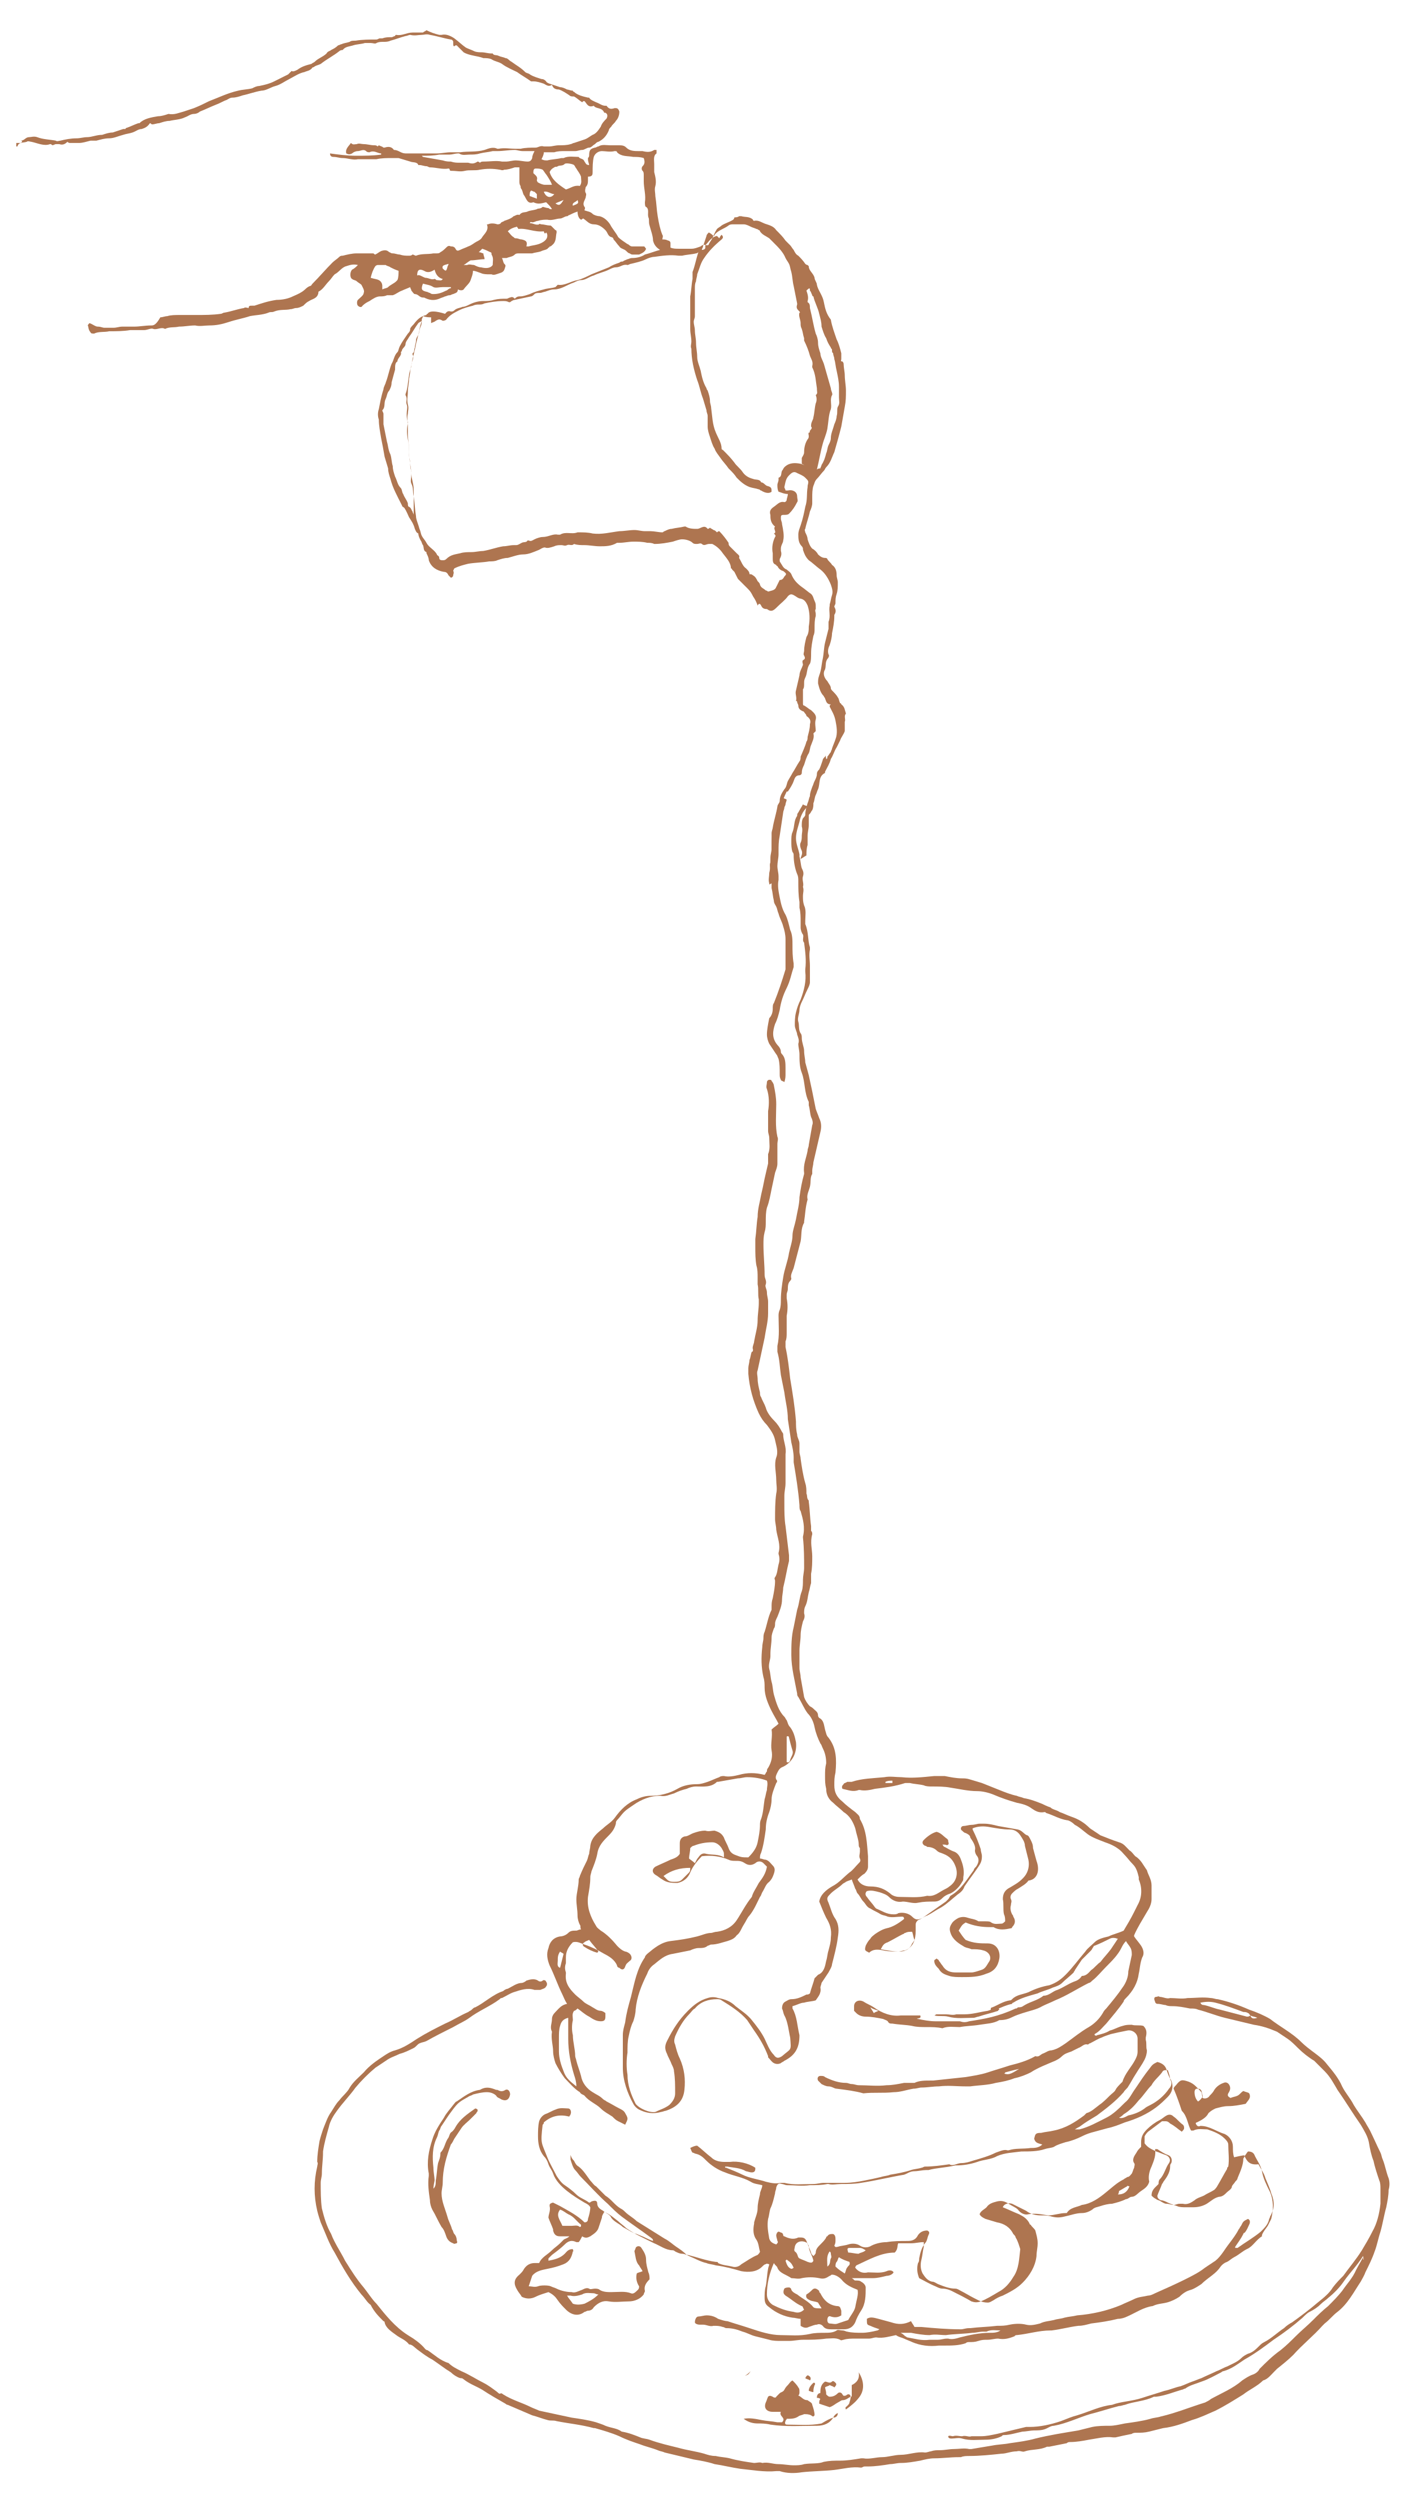 <?xml version="1.0" encoding="UTF-8"?> <!-- Generator: Adobe Illustrator 25.2.1, SVG Export Plug-In . SVG Version: 6.00 Build 0) --> <svg xmlns="http://www.w3.org/2000/svg" xmlns:xlink="http://www.w3.org/1999/xlink" version="1.1" id="Layer_1" x="0px" y="0px" viewBox="0 0 121.6 215.1" style="enable-background:new 0 0 121.6 215.1;" xml:space="preserve"> <style type="text/css"> .st0{fill:#AE7550;} </style> <path class="st0" d="M72.8,61.4c-0.1-0.3-0.1-0.6-0.4-0.8c0,0,0-0.1-0.1-0.1c-0.1-0.2-0.1-0.4-0.2-0.5c-0.1-0.2-0.3-0.4-0.5-0.6 c0,0-0.1-0.1-0.1-0.2c0-0.2-0.2-0.4-0.3-0.6c-0.3-0.3-0.4-0.7-0.2-1c0.1-0.3,0-0.6,0.2-0.9c0.1-0.1,0.2-0.3,0.1-0.4 c-0.1-0.3,0-0.6,0.1-0.8c0.1-0.3,0.2-0.7,0.2-1c0.1-0.5,0.2-1,0.2-1.5c0,0,0,0,0-0.1c0.2-0.3,0.1-0.5,0-0.7c0-0.1,0.1-0.2,0.1-0.3 c0-0.3,0-0.5,0.1-0.8c0.1-0.3,0.1-0.6,0.1-1c0-0.2-0.1-0.4-0.1-0.6c0-0.4-0.1-0.7-0.4-0.9c-0.1-0.2-0.3-0.3-0.4-0.5 C71.2,48.1,71.2,48,71,48c-0.2,0-0.4-0.1-0.6-0.3c-0.1-0.2-0.3-0.4-0.5-0.5c-0.2-0.2-0.3-0.5-0.4-0.8c0-0.2-0.1-0.4-0.2-0.6 c0-0.1-0.1-0.2,0-0.3c0.1-0.5,0.3-1,0.4-1.5c0.1-0.2,0.2-0.5,0.2-0.7c0-0.1,0-0.2,0-0.3c0-0.1,0-0.2,0-0.2c0-0.3,0-0.7,0.1-1 c0.1-0.2,0.1-0.4,0.3-0.6c0.2-0.2,0.4-0.5,0.6-0.7c0.1-0.1,0.1-0.2,0.2-0.3c0.4-0.4,0.5-0.9,0.7-1.3c0.2-0.7,0.4-1.4,0.6-2.2 c0.1-0.6,0.2-1.1,0.3-1.7c0.1-0.5,0.1-0.9,0.1-1.4c0-0.4-0.1-0.9-0.1-1.3c0-0.3-0.1-0.7-0.1-1c0-0.1-0.1-0.2-0.1-0.2 c-0.2,0-0.1-0.1-0.1-0.2c0-0.2,0-0.3,0-0.5c-0.1-0.4-0.2-0.8-0.4-1.2c-0.2-0.6-0.4-1.1-0.5-1.7C71.1,27,71,26.5,70.9,26 c-0.1-0.6-0.5-1-0.6-1.5c0-0.2-0.2-0.4-0.2-0.6c-0.1-0.4-0.5-0.6-0.5-1c0,0-0.1-0.1-0.1-0.1c-0.1,0-0.2-0.1-0.2-0.1 c-0.2-0.3-0.4-0.5-0.6-0.7c-0.2-0.1-0.3-0.3-0.4-0.5c-0.1-0.1-0.2-0.3-0.3-0.4c-0.1-0.1-0.3-0.3-0.4-0.4c-0.2-0.3-0.5-0.6-0.8-0.9 c-0.2-0.3-0.5-0.4-0.8-0.5c-0.4-0.1-0.7-0.4-1.1-0.3c0,0-0.1,0-0.1-0.1c-0.3-0.3-0.7-0.2-1-0.3c-0.1,0-0.2,0-0.2,0 c-0.1,0.1-0.3,0.1-0.4,0.1c0,0.1-0.1,0.2-0.1,0.2c-0.3,0.2-0.7,0.3-1,0.5c-0.1,0.1-0.3,0.2-0.4,0.3c-0.2,0.3-0.3,0.6-0.4,0.8 c-0.1,0.2-0.2,0.3-0.3,0.5c0,0.1-0.1,0.1-0.2,0.1c-0.2-0.1-0.4,0-0.5,0.1c-0.3,0.1-0.5,0.2-0.8,0.2c-0.4,0-0.7,0-1.1,0 c-0.2,0-0.5,0-0.7-0.1c0-0.2,0-0.3,0-0.4c0-0.1-0.1-0.2-0.2-0.2c-0.2-0.1-0.3-0.1-0.5-0.1c0-0.1,0.1-0.3,0-0.4 c-0.2-0.5-0.3-1-0.4-1.6c-0.1-0.6-0.1-1.1-0.2-1.7c0-0.3-0.1-0.6,0-0.9c0.1-0.4,0-0.8-0.1-1.2c0-0.1,0-0.1,0-0.2c0-0.2,0-0.3,0-0.5 c0-0.3-0.1-0.7,0.2-0.9c0,0,0-0.2,0-0.3c0,0-0.2,0-0.2,0c-0.3,0.2-0.6,0.2-1,0.1c-0.1,0-0.2,0-0.3,0c-0.4,0-0.8,0-1.1-0.3 c-0.2-0.2-0.4-0.2-0.7-0.2c-0.2,0-0.5,0-0.7,0c-0.3,0-0.7-0.1-1,0.1c-0.1,0-0.2,0.1-0.3,0.1c-0.4,0.1-0.5,0.2-0.5,0.7 c0,0,0,0.1-0.1,0.2c0,0,0,0.1,0,0.1c0,0.2,0.1,0.4,0.1,0.5c-0.3,0-0.3-0.2-0.4-0.3c-0.1-0.3-0.4-0.2-0.5-0.4c-0.4,0-0.9-0.1-1.3,0.1 c-0.1,0-0.1,0-0.2,0c-0.4,0.1-0.8,0.1-1.2,0.2c-0.2,0-0.3,0-0.5-0.1c0.1-0.2,0.2-0.4,0.2-0.6c0.2,0,0.5,0,0.8,0c0,0,0.1,0,0.1,0 c0.3-0.1,0.6-0.1,0.9-0.1c0.3,0,0.6,0,0.9,0c0.2,0,0.4-0.1,0.6-0.1c0.2,0,0.4-0.2,0.6-0.2c0.2,0,0.3-0.2,0.5-0.3 c0.1-0.1,0.2-0.2,0.3-0.2c0.4-0.2,0.7-0.5,0.9-1c0-0.1,0.1-0.2,0.2-0.3c0.1-0.2,0.3-0.3,0.4-0.5c0.2-0.2,0.3-0.5,0.3-0.8 c-0.1-0.3-0.2-0.3-0.4-0.3c-0.3,0.1-0.5,0.1-0.7-0.2c0,0-0.1,0-0.1,0c-0.3,0-0.5-0.2-0.8-0.3c-0.2-0.1-0.5-0.2-0.6-0.4 c0,0-0.1,0-0.1,0c-0.4-0.1-0.9-0.2-1.2-0.5c0,0-0.1,0-0.1-0.1c-0.2,0-0.4-0.1-0.5-0.1c-0.2-0.1-0.4-0.2-0.6-0.2 c-0.3-0.1-0.6-0.2-0.9-0.3C47,7.1,47,7,47,7c-0.1-0.1-0.2-0.2-0.4-0.2c-0.3-0.1-0.7-0.2-1-0.4c-0.1-0.1-0.3-0.1-0.4-0.2 c-0.4-0.4-0.8-0.6-1.2-0.9c-0.2-0.1-0.3-0.3-0.5-0.3c-0.2-0.1-0.4-0.1-0.6-0.2c-0.2-0.1-0.4,0-0.5-0.2c0,0-0.1,0-0.1,0 c-0.3,0-0.6-0.1-0.8-0.1c-0.2,0-0.5,0-0.7-0.1c-0.2-0.1-0.5-0.2-0.7-0.3c-0.3-0.2-0.6-0.5-1-0.8c-0.3-0.2-0.7-0.4-1.1-0.3 c-0.1,0-0.2,0-0.2,0c-0.4-0.1-0.7-0.2-1.1-0.4c-0.1,0.1-0.2,0.1-0.3,0.2c-0.3,0-0.6,0-0.9,0c-0.5,0-0.9,0.3-1.4,0.2 c0,0-0.1,0-0.1,0.1c-0.1,0-0.2,0.1-0.3,0.1c-0.3,0-0.5,0-0.8,0.1c-0.1,0-0.1,0-0.2,0c-0.1,0-0.2,0.1-0.3,0.1c-0.6,0-1.2,0-1.8,0.1 c-0.2,0-0.4,0-0.5,0.1c-0.3,0.1-0.5,0.1-0.7,0.2c-0.1,0-0.2,0.1-0.3,0.1c-0.2,0.2-0.4,0.3-0.6,0.4c-0.1,0.1-0.3,0.1-0.4,0.3 c-0.3,0.3-0.7,0.4-1,0.7c-0.1,0.1-0.2,0.1-0.3,0.2C26.4,5.6,26,5.7,25.6,6c-0.2,0.1-0.4,0.2-0.5,0.1c-0.1,0.1-0.2,0.2-0.3,0.3 c-0.2,0.1-0.4,0.2-0.6,0.3c-0.2,0.1-0.4,0.2-0.6,0.3c-0.4,0.2-0.8,0.3-1.3,0.4c-0.2,0-0.4,0.1-0.6,0.2c-0.4,0.1-0.8,0.1-1.2,0.2 c-0.9,0.2-1.7,0.6-2.5,0.9c-0.4,0.2-0.8,0.4-1.3,0.6c-0.3,0.1-0.6,0.2-0.9,0.3c-0.4,0.1-0.8,0.3-1.3,0.2c0,0,0,0,0,0 c-0.3,0.1-0.6,0.2-0.9,0.2c-0.6,0.1-1.2,0.2-1.6,0.6c0,0,0,0-0.1,0c-0.3,0.1-0.7,0.3-1,0.4c-0.1,0-0.1,0.1-0.1,0.1 c-0.1,0-0.2,0-0.2,0c-0.3,0.1-0.6,0.2-0.9,0.3c-0.3,0-0.6,0.1-0.9,0.2c-0.5,0-0.9,0.2-1.3,0.2c-0.3,0-0.6,0.1-0.9,0.1 c-0.5,0-1,0.1-1.4,0.2c-0.1,0-0.3,0.1-0.4,0c-0.5-0.1-1.1-0.1-1.6-0.3c-0.3-0.1-0.5,0-0.7,0c-0.3,0-0.4,0.3-0.7,0.3 c0,0,0.1,0,0.1,0.1c-0.1,0.1-0.1,0.1-0.2,0.1c-0.1,0-0.3,0-0.3,0c0,0.1,0,0.2,0,0.3c0,0,0.1,0,0.1,0c0.1-0.4,0.5-0.3,0.8-0.4 c0.1-0.1,0.3,0,0.4,0c0.5,0.1,1.1,0.4,1.6,0.2c0,0,0.1,0,0.1,0c0.1,0.2,0.3,0,0.4,0c0.1,0,0.2,0,0.3,0c0.3,0.1,0.5,0,0.7-0.2 c0.1,0.1,0.2,0.1,0.2,0.1c0.3,0,0.5,0,0.8,0c0.3,0,0.6-0.1,1-0.2c0.2,0,0.4,0,0.5,0c0.4-0.1,0.7-0.2,1.1-0.2c0.4,0,0.8-0.2,1.2-0.3 c0.3-0.1,0.5-0.1,0.8-0.2c0.3-0.1,0.5-0.3,0.8-0.3c0.3-0.1,0.5-0.2,0.7-0.5c0.1,0,0.1,0.1,0.2,0.1c0.2,0,0.4-0.1,0.6-0.1 c0.3-0.1,0.6-0.2,0.9-0.2c0.4-0.1,0.9-0.1,1.3-0.3c0.3-0.1,0.5-0.3,0.8-0.3c0.2,0,0.4-0.1,0.5-0.2c0.5-0.2,0.9-0.4,1.4-0.6 c0.3-0.1,0.6-0.3,0.9-0.4c0.2-0.1,0.3-0.2,0.5-0.2c0.3,0,0.6-0.1,0.9-0.2c0.5-0.1,1-0.3,1.6-0.4c0.4,0,0.8-0.3,1.2-0.4 c0.4-0.1,0.8-0.4,1.2-0.6c0.4-0.2,0.8-0.5,1.3-0.6c0.2-0.1,0.5-0.1,0.7-0.4c0,0,0.1,0,0.2-0.1c0.2-0.1,0.3-0.1,0.5-0.2 c0.5-0.4,1.1-0.7,1.6-1.1c0.1-0.1,0.3-0.1,0.3-0.1c0.2-0.3,0.6-0.3,0.9-0.4c0.3-0.1,0.7-0.1,1-0.2c0.2,0,0.3,0,0.5,0 c0.2,0,0.4,0.1,0.5,0c0.2-0.1,0.4-0.1,0.6-0.1c0.2,0,0.4,0,0.6-0.1c0.4-0.1,0.9-0.3,1.3-0.4c0.1,0,0.3-0.1,0.4-0.1 c0.4,0.1,0.7,0,1,0c0.2,0,0.4-0.1,0.7,0c0.6,0.1,1.2,0.3,1.8,0.4c0.1,0,0.2,0.1,0.2,0.2C39,3.9,39,4.1,39.2,3.9c0,0,0.1,0,0.1,0 c0.1,0.1,0.3,0.3,0.4,0.4c0.1,0.1,0.1,0.1,0.2,0.2c0.5,0.3,1.2,0.3,1.7,0.5c0.2,0,0.5,0,0.7,0.1c0.3,0.2,0.6,0.2,0.9,0.4 c0.4,0.3,0.9,0.5,1.3,0.7c0.4,0.3,0.8,0.5,1.2,0.8C45.8,7,45.8,7,45.9,7c0.3,0,0.6,0.1,0.9,0.2c0.2,0.1,0.4,0.3,0.7,0.1 c0.1,0.3,0.3,0.4,0.6,0.4C48.4,7.8,48.7,8,49,8.2c0.1,0.1,0.2,0.1,0.4,0.1c0.2,0.1,0.4,0.3,0.7,0.5c0,0,0.1-0.1,0.1-0.1 c0,0,0,0,0.1,0c0.2,0.2,0.3,0.6,0.8,0.4c0,0,0,0,0,0c0.2,0.3,0.7,0.1,0.9,0.6c0,0,0,0,0.1,0c0.2,0.1,0.2,0.3,0.1,0.5 c-0.2,0.2-0.4,0.4-0.5,0.7c-0.2,0.3-0.4,0.6-0.7,0.7c-0.2,0.1-0.4,0.3-0.7,0.4c-0.3,0.1-0.6,0.2-0.9,0.3c-0.1,0-0.2,0.1-0.3,0.1 c-0.3,0.1-0.7,0.1-1,0.1c-0.3,0-0.6,0.1-0.8,0.1c-0.2,0-0.3,0-0.5,0c-0.3-0.1-0.5,0.1-0.7,0.1c-0.4,0-0.9,0-1.3,0.1 c-0.1,0-0.3,0-0.4,0c-0.5,0-1-0.1-1.5,0c0,0-0.1,0-0.1,0c-0.4-0.2-0.8,0-1.1,0.1c-0.7,0.2-1.4,0.1-2.1,0.2c-0.3,0-0.5,0-0.8,0 c-0.4,0-0.8,0.1-1.2,0.1c-0.5,0-1,0-1.6,0c-0.3,0-0.7,0-1.1,0c-0.4,0-0.6-0.3-1-0.3c-0.2-0.3-0.5-0.3-0.8-0.2c0,0-0.1,0-0.1,0 c-0.1-0.1-0.2-0.1-0.4-0.2c0,0-0.1,0.1-0.1,0.1c-0.1-0.1-0.2-0.1-0.3-0.1c-0.3,0-0.6-0.1-0.9-0.1c-0.2,0-0.4-0.1-0.6,0 c-0.2,0-0.3,0.1-0.5-0.1c-0.2,0.3-0.5,0.5-0.4,0.9c0.2,0.1,0.3,0.1,0.5,0c0.1-0.1,0.3-0.2,0.5-0.2c0.2,0,0.5-0.2,0.7,0 c0.1,0.1,0.2,0.1,0.3,0.1c0.4-0.2,0.7,0.1,1,0.1v0.1c-0.7,0.1-1.4,0.1-2.2,0.1c-0.7,0-1.5-0.1-2.2-0.2c0,0.2,0.1,0.3,0.3,0.3 c0.3,0,0.5,0.1,0.8,0.1c0.4,0,0.9,0.2,1.3,0.1c0.4,0,0.8,0,1.2,0c0.1,0,0.3,0,0.4,0c0.4-0.1,0.9-0.1,1.3-0.1c0.2,0,0.4,0,0.6,0 c0.3,0.1,0.7,0.2,1,0.3c0.2,0.1,0.6,0,0.7,0.3c0,0,0.1,0,0.1,0c0.2,0,0.4,0.1,0.6,0.1c0.1,0,0.2,0.1,0.3,0.1c0.5,0,1.1,0.2,1.6,0.1 c0,0,0.1,0,0.1,0.1c0,0.1,0.1,0.1,0.2,0.1c0.4,0,0.7,0.1,1.1,0c0.4-0.1,0.9,0,1.3-0.1c0.6-0.1,1.1-0.1,1.7,0c0.1,0,0.2,0.1,0.4,0 c0.3,0,0.6-0.1,0.9-0.2c0.1,0,0.3,0,0.4,0c0,0.3,0,0.5,0,0.7c0,0.2,0,0.3,0,0.5c0,0.1,0,0.3,0.1,0.4c0,0.1,0,0.2,0.1,0.3 c0.1,0.2,0.1,0.4,0.2,0.5c0.2,0.3,0.3,0.8,0.8,0.6c0,0,0,0,0,0c0.4,0.2,0.7,0.1,1.1,0c0.3,0.3,0.4,0.4,0.5,0.6c-0.1,0-0.2,0-0.3-0.1 c-0.2,0-0.4-0.1-0.5-0.1c-0.2,0.2-0.4,0.1-0.5,0.2c-0.3,0.1-0.6,0.1-0.8,0.2c-0.2,0.1-0.5,0-0.7,0.3c-0.2-0.1-0.4,0.1-0.5,0.1 c-0.2,0.2-0.5,0.3-0.8,0.4c-0.1,0.1-0.3,0.1-0.3,0.2c-0.1,0.1-0.2,0.1-0.3,0.1c-0.3-0.1-0.6-0.1-0.8,0c0,0-0.1,0-0.1,0 c0.2,0.5-0.2,0.8-0.4,1.1c-0.1,0.2-0.3,0.3-0.5,0.4c-0.2,0.1-0.4,0.3-0.7,0.4c-0.2,0.1-0.5,0.2-0.7,0.3c-0.2,0.1-0.3,0.1-0.4-0.1 c-0.1-0.2-0.3-0.2-0.4-0.2c-0.2-0.1-0.3,0-0.4,0.1c-0.1,0.1-0.3,0.3-0.5,0.4c-0.1,0.1-0.2,0.1-0.3,0.1c-0.1,0-0.2,0-0.3,0 c-0.5,0.1-1,0-1.5,0.2c-0.1,0-0.2-0.1-0.3-0.1c-0.1,0.1-0.2,0.1-0.3,0.1c-0.3,0-0.5,0-0.8-0.1c-0.2,0-0.4-0.1-0.6-0.1 c-0.2,0-0.2-0.1-0.3-0.1c-0.2-0.2-0.4-0.2-0.7-0.1c-0.2,0.1-0.3,0.2-0.5,0.3c-0.1,0-0.1-0.1-0.2-0.1c-0.5,0-1,0-1.4,0 c-0.4,0-0.8,0.1-1.2,0.2c-0.1,0-0.2,0-0.3,0.1c-0.2,0.2-0.4,0.3-0.6,0.5c-0.6,0.6-1.1,1.2-1.7,1.8c-0.1,0.1-0.1,0.2-0.2,0.2 c-0.3,0.1-0.4,0.3-0.7,0.5c-0.3,0.2-0.6,0.3-0.8,0.4c-0.4,0.2-0.9,0.3-1.4,0.3c-0.7,0.1-1.3,0.3-1.9,0.5c-0.1,0-0.1,0-0.2,0 c-0.2,0-0.3,0-0.3,0.2c-0.1,0-0.3-0.1-0.4,0c-0.6,0.1-1.1,0.3-1.7,0.4c-0.1,0-0.2,0.1-0.3,0.1c-0.7,0.1-1.4,0.1-2.1,0.1 c-0.5,0-1,0-1.4,0c-0.4,0-0.8,0-1.1,0.1c-0.2,0-0.4,0.1-0.6,0.1C13.4,28,13.2,28,13,28c-0.5,0-1,0.1-1.4,0.1c-0.4,0-0.7,0-1.1,0 c-0.2,0-0.5,0.1-0.7,0.1c-0.3,0-0.5,0-0.8,0c-0.2,0-0.3-0.1-0.6-0.1c-0.2,0-0.4-0.2-0.7-0.3c-0.1,0.1-0.2,0.2-0.1,0.3 c0,0.2,0.1,0.4,0.2,0.5c0,0.1,0.2,0.1,0.3,0.1c0.4-0.2,0.9-0.1,1.3-0.2c0.6,0,1.2,0,1.8-0.1c0.3,0,0.6,0,1,0c0.1,0,0.2,0,0.2,0 c0.3,0,0.6-0.2,0.8-0.1c0.3,0.1,0.7-0.2,1,0c0.4-0.2,0.8-0.1,1.2-0.2c0.5,0,0.9-0.1,1.4-0.1c0.4,0.1,0.8,0,1.2,0 c0.6,0,1.1-0.1,1.7-0.3c0.6-0.2,1.2-0.3,1.8-0.5c0.5-0.1,1.1-0.1,1.6-0.3c0.2-0.1,0.3,0,0.5-0.1c0.5-0.2,1-0.1,1.4-0.2 c0.2,0,0.3-0.1,0.5-0.1c0.2,0,0.4-0.1,0.6-0.2c0.2-0.2,0.3-0.3,0.5-0.4c0.3-0.2,0.7-0.2,0.8-0.7c0,0,0,0,0-0.1 c0.4-0.2,0.6-0.6,0.9-0.9c0.2-0.2,0.3-0.4,0.5-0.6c0.4-0.2,0.6-0.6,1-0.7c0.3-0.1,0.6-0.2,1-0.1c-0.2,0.2-0.3,0.3-0.5,0.4 c-0.2,0.2-0.2,0.7,0,0.8c0.1,0.1,0.3,0.1,0.4,0.2c0.1,0.1,0.3,0.2,0.4,0.3c0.1,0.2,0.3,0.5,0.2,0.7c0,0.2-0.3,0.4-0.5,0.6 c-0.1,0.1-0.1,0.4,0,0.5c0.1,0.1,0.3,0.2,0.4,0c0.2-0.2,0.4-0.3,0.6-0.4c0.3-0.2,0.6-0.4,0.9-0.4c0.2,0,0.4,0,0.6-0.1 c0.1,0,0.2,0,0.3,0c0.1,0,0.1,0,0.2,0c0.3-0.1,0.5-0.3,0.8-0.4c0.2-0.1,0.5-0.2,0.7-0.3c0,0.1,0.1,0.2,0.1,0.3 c0.1,0.1,0.2,0.3,0.3,0.3c0.3,0,0.4,0.3,0.7,0.3c0,0,0.1,0,0.1,0c0.4,0.2,0.8,0.3,1.3,0.1c0.2-0.1,0.3-0.1,0.5-0.2 c0.1,0,0.2-0.1,0.4-0.1c0.1,0,0.2-0.1,0.3-0.1c0.2-0.1,0.4-0.1,0.4-0.4c0.2,0.1,0.4,0.1,0.5,0c0.2-0.3,0.5-0.5,0.6-0.8 c0.1-0.3,0.2-0.5,0.2-0.8c0.2,0,0.4,0.1,0.7,0.2c0.2,0.1,0.5,0.1,0.7,0.1c0.1,0,0.2,0,0.2,0c0.2,0.1,0.4,0,0.7-0.1 c0.4-0.1,0.4-0.3,0.5-0.6c0-0.1,0-0.1-0.1-0.2c-0.1-0.1-0.1-0.3-0.2-0.5c0.2,0,0.3,0,0.4,0c0.2-0.1,0.5-0.1,0.7-0.3 c0.1-0.1,0.2-0.1,0.4-0.1c0.3,0,0.6,0,0.9,0c0.1,0,0.1,0,0.2,0c0.3-0.1,0.6-0.1,0.8-0.2c0.2-0.1,0.5-0.1,0.6-0.3c0,0,0.1,0,0.1-0.1 c0.1,0,0.1,0,0.2-0.1c0.4-0.3,0.3-0.7,0.4-1.1c0-0.1,0-0.2-0.1-0.2c-0.1-0.1-0.2-0.2-0.3-0.3c-0.1-0.1-0.1-0.1-0.2-0.1 c-0.2,0-0.5-0.1-0.7-0.1c-0.1,0-0.2-0.1-0.2,0c-0.3,0.1-0.5-0.1-0.8-0.1c0-0.1,0.1-0.1,0.1-0.1c0.2,0.1,0.4-0.1,0.6-0.1 c0.3-0.1,0.6-0.1,0.8-0.1c0.4,0.1,0.8-0.1,1.1-0.1c0.2,0,0.4-0.2,0.6-0.2c0.1,0,0.1-0.1,0.2-0.1c0.2-0.1,0.4-0.2,0.7-0.3 c0,0.3,0.1,0.6,0.3,0.7c0.1,0,0.1-0.1,0.2-0.1c0.3,0.2,0.5,0.5,0.9,0.5c0.4,0,0.7,0.2,1,0.5c0.2,0.2,0.2,0.5,0.5,0.6 c0.1,0,0.2,0.1,0.2,0.2c0.2,0.2,0.3,0.4,0.5,0.6c0.1,0.2,0.4,0.2,0.6,0.4c0.1,0.1,0.2,0.2,0.3,0.2c0.1,0.1,0.2,0.1,0.3,0.1 c0.1,0,0.2,0,0.4,0c0,0,0.1,0,0.1,0c0.2-0.1,0.5-0.2,0.6-0.5c-0.1-0.1-0.1-0.2-0.2-0.2c-0.3,0-0.7,0-1,0c-0.2,0-0.3-0.2-0.4-0.2 c-0.3-0.2-0.6-0.4-0.8-0.6c-0.2-0.4-0.5-0.7-0.7-1.1c-0.2-0.3-0.5-0.6-0.9-0.7c-0.2,0-0.5-0.1-0.6-0.2c-0.2-0.2-0.4-0.2-0.7-0.3 c0-0.1,0.1-0.2,0-0.3c-0.2-0.3,0-0.5,0.1-0.8c0-0.1,0.1-0.3,0-0.4c-0.1-0.2,0-0.4,0-0.5c0.2-0.2,0.2-0.4,0.2-0.7c0-0.1,0-0.2,0-0.2 C51,15.2,51,15,51,14.8c0-0.4,0-0.9,0.1-1.3c0.1-0.3,0.4-0.5,0.7-0.5c0.3,0,0.7,0.1,1.1,0c0.1,0,0.2,0,0.2,0.1 c0.4,0.4,0.9,0.3,1.4,0.4c0.3,0,0.6,0,0.9,0.1c0.1,0.3,0.1,0.5-0.1,0.7c-0.1,0.1-0.1,0.3,0,0.4c0.1,0.1,0.1,0.2,0.1,0.4 c0,0.2,0,0.4,0,0.5c0,0.6,0.2,1.2,0.1,1.8c0,0.1,0,0.4,0.1,0.4c0.3,0.2,0.1,0.6,0.2,0.9c0.1,0.2,0,0.4,0.1,0.7 c0.1,0.4,0.3,0.9,0.3,1.3c0.1,0.4,0.3,0.6,0.6,0.8c-0.4,0.1-0.9,0.3-1.3,0.4c-0.3,0.2-0.7,0.3-1.1,0.3c-0.2,0-0.3,0.1-0.4,0.1 c-0.2,0.1-0.3,0.1-0.4,0.2c-0.1,0-0.2,0-0.3,0.1c-0.3,0.1-0.6,0.2-0.9,0.4c-0.5,0.2-1,0.4-1.5,0.6c-0.4,0.2-0.8,0.4-1.2,0.5 c-0.6,0.1-1.1,0.5-1.7,0.4c0,0-0.1,0.1-0.1,0.1c0,0-0.1,0.1-0.1,0.1c-0.3,0.1-0.7,0.1-1,0.2c-0.4,0.1-0.8,0.2-1.2,0.4 c-0.3,0.1-0.6,0.2-0.8,0.2c-0.2,0-0.3,0-0.5,0.2c-0.1-0.1-0.2-0.2-0.4-0.1c-0.1,0-0.2,0.1-0.3,0.1c-0.4,0-0.7,0-1.1,0.1 c-0.3,0.1-0.6,0.1-0.9,0.1c-0.4,0-0.8,0.1-1.2,0.3c-0.2,0.1-0.4,0.2-0.6,0.2c-0.2,0.1-0.5,0.1-0.7,0.3c-0.1,0.1-0.2,0.1-0.3,0.1 c-0.3-0.1-0.4,0.1-0.5,0.2c-0.3-0.1-0.7-0.2-1-0.2c-0.1,0-0.4,0-0.5,0.2c0,0-0.1,0-0.1,0.1c-0.5,0.1-0.8,0.4-1.1,0.8 c-0.1,0.1-0.3,0.3-0.3,0.4c0,0.2-0.1,0.3-0.2,0.4c-0.2,0.3-0.5,0.7-0.7,1.1c-0.1,0.2-0.1,0.4-0.2,0.5c-0.3,0.3-0.3,0.7-0.5,1 c-0.2,0.5-0.3,1.1-0.5,1.6C33.2,33,33,33.3,33,33.5c-0.2,0.6-0.3,1.2-0.4,1.7c-0.1,0.3-0.1,0.6,0,0.9c0,0.5,0.1,1,0.2,1.6 c0.1,0.5,0.2,1,0.3,1.6c0.1,0.3,0.2,0.7,0.3,1c0,0.3,0.1,0.6,0.2,0.9c0.2,0.8,0.6,1.5,1,2.3c0,0.1,0.1,0.1,0.2,0.2 c0.2,0.3,0.3,0.6,0.4,0.8c0.2,0.3,0.4,0.6,0.5,1c0.1,0.2,0.1,0.3,0.3,0.4c0,0.2,0.1,0.4,0.2,0.6c0.1,0.1,0.1,0.3,0.2,0.4 c0.1,0.2,0,0.5,0.3,0.6c0,0,0,0.1,0,0.1c0.1,0.2,0.2,0.4,0.2,0.6c0.2,0.6,0.7,0.9,1.3,1c0.2,0,0.3,0.1,0.4,0.3 c0.1,0.1,0.2,0.2,0.2,0.2c0.1,0,0.2-0.1,0.2-0.2c0-0.1,0.1-0.2,0-0.4c0,0,0.1-0.2,0.1-0.2c0.4-0.2,0.8-0.3,1.2-0.4 c0.6-0.1,1.2-0.1,1.8-0.2c0.2,0,0.5,0,0.7-0.1c0.3-0.1,0.6-0.2,0.9-0.2c0.4-0.1,0.9-0.3,1.3-0.3c0.5,0,0.9-0.2,1.4-0.4 c0.2-0.1,0.3-0.2,0.5-0.2c0.2,0.1,0.5,0,0.8-0.1c0.2-0.1,0.4-0.1,0.6-0.1c0.2,0,0.3,0.1,0.5,0c0.2-0.1,0.4,0.1,0.6-0.1 c0.3,0.1,0.6,0.1,0.9,0.1c0.4,0,0.9,0.1,1.3,0.1c0.5,0,1,0,1.5-0.3c0.1,0,0.1,0,0.2,0c0.4,0,0.8-0.1,1.2-0.1c0.4,0,0.8,0,1.2,0.1 c0.2,0,0.4,0,0.6,0.1c0.6,0,1.1-0.1,1.6-0.2c0.3-0.1,0.6-0.2,0.8-0.2c0.3,0,0.7,0.1,0.9,0.3c0.1,0.1,0.2,0.1,0.4,0.1 c0.1,0,0.3-0.1,0.4,0c0.2,0.2,0.4,0,0.6,0c0.1,0,0.2,0,0.3,0c0.4,0.2,0.7,0.5,0.9,0.8c0.3,0.4,0.7,0.8,0.7,1.3c0,0,0.1,0,0.1,0.1 c0.1,0.1,0.1,0.1,0.2,0.2c0.1,0.2,0.2,0.4,0.3,0.6c0.3,0.3,0.6,0.6,0.9,0.9c0.2,0.2,0.3,0.4,0.4,0.6c0.2,0.3,0.3,0.5,0.4,0.8 c0.1-0.2,0.2-0.2,0.3,0c0.1,0.2,0.2,0.3,0.5,0.3c0.4,0.3,0.6,0.1,0.9-0.2c0.3-0.3,0.7-0.6,0.9-0.9c0.2-0.2,0.3-0.2,0.5-0.1 c0.2,0.1,0.4,0.3,0.6,0.3c0.4,0.1,0.5,0.4,0.6,0.6c0.2,0.6,0.2,1.2,0.1,1.8c0,0.3,0,0.6-0.2,0.9c-0.1,0.4-0.2,0.8-0.2,1.2 c0,0.1-0.1,0.3,0,0.4c0.1,0.2,0.1,0.3-0.1,0.4c-0.1,0.1,0,0.3,0,0.4c-0.1,0.3-0.3,0.6-0.3,0.9c-0.1,0.4-0.2,0.9-0.3,1.3 c-0.1,0.3,0.1,0.6,0,0.9c0,0,0.1,0,0.1,0.1c0,0.1,0.1,0.2,0.1,0.3c0,0.3,0.2,0.4,0.4,0.5c0.1,0,0.1,0.1,0.2,0.2c0,0,0.1,0.1,0.1,0.2 c0.3,0.2,0.4,0.4,0.3,0.7c0,0.4-0.1,0.7-0.2,1.1c0,0.1,0,0.3-0.1,0.4c-0.1,0.4-0.3,0.8-0.5,1.3c0,0.1,0,0.3-0.1,0.4 c-0.2,0.3-0.4,0.7-0.6,1c-0.1,0.2-0.3,0.5-0.4,0.7c-0.1,0.2-0.1,0.5-0.3,0.7c-0.2,0.3-0.4,0.6-0.4,1c0,0.2-0.2,0.3-0.2,0.5 c-0.1,0.6-0.3,1.2-0.4,1.8c0,0.1-0.1,0.3-0.1,0.5c0,0.4,0,0.8,0,1.3c0,0.3-0.1,0.5-0.1,0.8c0,0.4,0,0.9-0.1,1.3c0,0.3-0.1,0.6,0,0.9 c0,0,0,0,0,0.1c0.2-0.1,0.4-0.2,0.6-0.4c0-0.1-0.1-0.3,0-0.4c0.1-0.3,0-0.7,0-1c0-0.5,0-1,0.1-1.6c0-0.1,0-0.1,0-0.2 c-0.1-0.4,0-0.8,0.1-1.1c0-0.2,0.1-0.4,0-0.6c0-0.1,0-0.2,0-0.4c0.1-0.3,0.1-0.7,0.2-1c0.1-0.4,0.3-0.9,0.5-1.3c0,0,0,0,0.1,0 c0.2-0.3,0.4-0.6,0.5-0.9c0.1-0.3,0.2-0.5,0.5-0.5c0.1,0,0.2-0.1,0.2-0.2c0-0.3,0.1-0.5,0.2-0.7c0.1-0.3,0.2-0.7,0.4-1 c0.1-0.2,0.1-0.5,0.2-0.7c0.1-0.3,0.3-0.6,0.2-1c0,0,0.1-0.1,0.1-0.1c0,0,0.1-0.1,0.1-0.1c0-0.3-0.1-0.7,0-1 c0.1-0.4-0.2-0.6-0.4-0.8c-0.2-0.1-0.4-0.3-0.6-0.4c-0.1,0-0.1-0.1-0.1-0.2c0-0.3,0-0.5,0-0.8c0-0.1,0-0.3,0-0.4 c0.1-0.1,0.1-0.3,0.1-0.5c0-0.2,0-0.3,0.1-0.5c0.2-0.4,0.1-0.8,0.4-1.2c0.1-0.2,0.1-0.6,0.1-0.9c0-0.5,0.1-1,0.2-1.5 c0.1-0.2,0.1-0.4,0.1-0.6c0-0.4,0-0.8,0.1-1.1c0,0,0-0.1,0-0.2c0-0.1-0.1-0.3,0-0.4c0,0,0-0.1,0-0.2c0-0.2,0-0.3-0.1-0.5 c-0.1-0.2-0.1-0.4-0.3-0.6c-0.3-0.2-0.5-0.4-0.8-0.6c-0.4-0.3-0.7-0.6-0.9-1.1c-0.1-0.2-0.3-0.3-0.4-0.4c-0.3-0.1-0.4-0.4-0.6-0.7 c0-0.1,0-0.2,0-0.2c0.1-0.2,0.2-0.4,0.1-0.7c0-0.1,0-0.1,0-0.2c0-0.3,0.2-0.5,0.2-0.7c0.1-0.4,0-0.9-0.1-1.4c0-0.2-0.1-0.3-0.1-0.5 c0-0.2,0-0.3,0.2-0.3c0.2,0,0.4,0,0.5-0.1c0.3-0.3,0.5-0.6,0.7-1c0.1-0.1,0-0.3,0-0.5c0-0.4-0.4-0.6-0.8-0.5c-0.1,0-0.1,0-0.2,0 c0-0.1-0.1-0.2-0.1-0.3c0.1-0.4,0.1-0.7,0.4-1c0.2-0.2,0.4-0.4,0.7-0.2c0.2,0.1,0.5,0.2,0.7,0.4c0.3,0.3,0.3,0.3,0.2,0.7 c0,0,0,0,0,0.1c-0.1,0.6,0,1.1-0.2,1.7c-0.1,0.5-0.2,1-0.4,1.6c-0.1,0.3-0.2,0.5-0.2,0.8c0,0.3,0,0.7,0.3,1c0.1,0.1,0.1,0.2,0.1,0.3 c0.1,0.3,0.2,0.6,0.5,0.9c0.3,0.2,0.6,0.5,1,0.8c0.4,0.3,0.7,0.8,0.9,1.3c0.1,0.3,0.2,0.6,0.1,0.9c-0.1,0.3-0.1,0.5-0.2,0.8 c0,0,0,0.1,0,0.1c-0.1,0.5,0.1,0.9-0.1,1.4c0,0,0,0.1,0,0.2c0,0.1,0,0.3,0,0.4c-0.1,0.4-0.2,0.8-0.3,1.2c-0.1,0.4-0.1,0.9-0.2,1.4 c-0.1,0.4-0.1,0.9-0.3,1.4c-0.1,0.3-0.1,0.4-0.1,0.7c0.1,0.4,0.2,0.8,0.5,1.1c0,0.1,0.1,0.1,0.1,0.2c0.1,0.2,0.1,0.5,0.5,0.5 c0,0-0.1,0.1-0.1,0.1c0,0,0,0.1,0,0.1c0.2,0.4,0.4,0.7,0.5,1.2c0.1,0.5,0.2,1.1,0,1.6c-0.1,0.3-0.2,0.5-0.3,0.8 c0,0.1-0.1,0.2-0.1,0.3c-0.1,0.1-0.2,0.3-0.3,0.4c0,0.1,0,0.2-0.1,0.2C71,64.8,71.1,65,71,65.1c-0.1,0.1-0.2,0.2-0.2,0.3 c-0.1,0.3-0.2,0.6-0.3,0.8c-0.1,0.1-0.2,0.2-0.2,0.4c0,0.2-0.1,0.4-0.2,0.6c-0.1,0.2-0.1,0.3-0.2,0.5c-0.1,0.3-0.2,0.5-0.2,0.8 c-0.1,0.2-0.1,0.4-0.2,0.6c-0.1,0.3-0.2,0.7-0.2,1c0,0.1-0.1,0.2-0.2,0.3c-0.1,0.2-0.1,0.4-0.1,0.7c0.1,0.3,0,0.6,0,0.8 c0,0.2,0,0.4-0.1,0.6c-0.1,0.2,0,0.5,0.1,0.7c0.1,0.3-0.1,0.5-0.1,0.7c0.2-0.1,0.3-0.2,0.5-0.3c0-0.3,0-0.6,0.1-0.9 c0-0.3,0-0.6,0-0.8c0-0.3,0.1-0.6,0.1-0.9c0-0.3,0-0.5,0-0.8c0-0.1,0-0.1,0.1-0.2c0.1-0.1,0.1-0.2,0.2-0.3c0.1-0.2,0.1-0.4,0.1-0.6 c0.1-0.2,0.1-0.5,0.2-0.7c0.1-0.2,0.1-0.3,0.2-0.5c0.2-0.5,0-1.1,0.6-1.4c0,0,0-0.1,0-0.1c0.2-0.4,0.4-0.7,0.5-1.1 c0.2-0.3,0.3-0.7,0.5-1c0.1-0.2,0.2-0.4,0.3-0.6c0.1-0.3,0.3-0.5,0.4-0.8c0,0,0,0,0-0.1c0-0.2,0-0.5,0-0.7c0.1-0.2-0.1-0.5,0.1-0.7 C72.9,61.5,72.8,61.4,72.8,61.4 M34.2,24.1c0,0-0.1,0.1-0.1,0.1c-0.2,0.2-0.5,0.3-0.7,0.5c-0.1,0.1-0.3,0.1-0.5,0.2 c0-0.1,0-0.2,0-0.3c0-0.2-0.1-0.4-0.3-0.5c-0.2-0.1-0.4-0.1-0.7-0.2c0.1-0.4,0.2-0.7,0.4-1c0,0,0.1-0.1,0.2-0.1c0.2,0,0.5,0,0.7,0 c0.1,0.1,0.3,0.1,0.4,0.2c0.2,0.1,0.4,0.2,0.7,0.3C34.3,23.5,34.3,23.9,34.2,24.1 M38.6,22.7c0,0.1-0.1,0.2-0.1,0.3 c-0.1,0.3-0.1,0.4-0.4,0.1C38,22.8,38.3,22.8,38.6,22.7 M35.9,23.7c0-0.5,0.2-0.6,0.6-0.4c0.3,0.2,0.6,0.1,0.9-0.1 c0.1,0.4,0.3,0.7,0.7,0.8c-0.1,0.2-0.3,0.1-0.5,0.1c-0.1,0-0.1-0.1-0.2-0.1c-0.3,0.1-0.5-0.1-0.8-0.1C36.3,23.8,36.1,23.6,35.9,23.7 M38.4,25c-0.4,0.2-0.7,0.3-1.1,0.3c-0.1,0-0.2,0-0.3-0.1c-0.1,0-0.2-0.1-0.3-0.1c-0.4-0.1-0.5-0.2-0.3-0.7c0.3,0.1,0.6,0.1,0.9,0.3 c0.2,0.1,0.5,0,0.8,0c0.2,0,0.4,0,0.7,0c0,0,0,0.1,0,0.1C38.6,24.8,38.5,25,38.4,25 M41.4,23c-0.2,0-0.4-0.1-0.6-0.2 c-0.2,0-0.4-0.1-0.6,0c-0.1,0-0.2,0-0.3,0c0.2-0.1,0.4-0.3,0.6-0.4c0.4,0,0.8-0.1,1.2-0.1c0-0.2-0.1-0.3-0.1-0.5 c-0.1,0-0.2-0.1-0.4-0.1c0.1-0.1,0.2-0.2,0.3-0.3c0.3,0.1,0.5,0.2,0.7,0.3c0.1,0,0.1,0.1,0.1,0.2c0.2,0.3,0.1,0.6,0.1,0.9 C42.2,23.1,41.8,23.1,41.4,23 M46.8,19.9c0,0.1,0.1,0.2,0.1,0.2c0,0,0.1-0.1,0.1-0.1c0.1,0.1,0.1,0.2,0.1,0.3c0,0.3-0.3,0.5-0.5,0.6 c-0.4,0.2-0.8,0.2-1.1,0.3c-0.1,0-0.1,0-0.2,0c0.1-0.4,0-0.5-0.4-0.6c-0.2,0-0.3-0.1-0.5-0.1c-0.1,0-0.1,0-0.2-0.1 c-0.2-0.1-0.3-0.3-0.5-0.5c0.2-0.2,0.4-0.3,0.8-0.4c0,0.1,0.1,0.1,0.1,0.2C45.3,19.6,46,20,46.8,19.9 M45.4,13.9 c-0.3,0-0.7-0.1-1-0.1c-0.3,0-0.6,0.1-0.8,0.1c-0.1,0-0.3,0-0.4,0c-0.5-0.1-1,0-1.6,0c-0.1,0-0.2,0-0.3,0.1c0,0-0.1-0.1-0.2-0.1 c-0.3,0.2-0.5,0.2-0.8,0.1c-0.2,0-0.5,0-0.7,0c-0.3,0-0.5,0-0.8-0.1c-0.2,0-0.4,0-0.7-0.1c-0.6-0.1-1.1-0.2-1.7-0.3 c0,0-0.1-0.1-0.1-0.1c0.5,0,1,0,1.5-0.1c0.3,0,0.6,0,0.9,0c0.2,0,0.5-0.1,0.7-0.1c0,0,0.1,0,0.1,0c0.3,0.2,0.6,0.1,0.9,0.1 c0.3,0,0.6,0,0.9-0.1c0.4-0.1,0.7-0.1,1.1-0.2c0.1,0,0.3,0,0.4,0c0.5,0,1-0.1,1.5-0.1c0.2,0,0.4,0.1,0.7,0.1c0.3,0,0.6,0,0.9,0 c0,0,0.1,0,0.1,0c-0.1,0.2-0.2,0.4-0.2,0.6C45.7,13.9,45.5,13.9,45.4,13.9 M46.2,17.1C46,17,45.9,17,45.7,16.9 c-0.2,0-0.1-0.2-0.1-0.3c0-0.1,0.1-0.2,0.1-0.2c0.1,0,0.2,0.1,0.3,0.1c0.1,0.1,0.1,0.1,0.2,0.2C46.2,16.9,46.2,17,46.2,17.1 C46.2,17.1,46.2,17.1,46.2,17.1 M46.3,15.7c0,0-0.1-0.1-0.1-0.2c0.1-0.3-0.1-0.4-0.3-0.6c0-0.2,0-0.4,0.2-0.4c0.2,0,0.4,0,0.6,0.1 c0.1,0.1,0.2,0.3,0.3,0.4c0.2,0.3,0.4,0.6,0.5,0.9c-0.2,0-0.4,0-0.6,0C46.7,15.9,46.5,15.8,46.3,15.7 M46.8,16.5 c0.3-0.1,0.6,0.2,0.9,0.2C47.4,17.1,47,17,46.8,16.5 M47.8,17.5c0.2-0.1,0.5-0.2,0.7-0.3C48.2,17.7,48.1,17.7,47.8,17.5 M49.3,17.7 c-0.1-0.3,0.3-0.3,0.4-0.5C49.8,17.5,49.8,17.5,49.3,17.7 M49.9,16c-0.5-0.1-0.8,0.2-1.2,0.3c-0.6-0.4-1.2-0.8-1.4-1.5 c0.1-0.2,0.2-0.3,0.4-0.4c0.1-0.1,0.2,0,0.3-0.1c0.2-0.1,0.4,0,0.6-0.2c0.1-0.1,0.7,0,0.8,0.1c0.1,0.1,0.1,0.2,0.2,0.3 c0.1,0.2,0.3,0.4,0.4,0.7C50,15.5,50.1,15.7,49.9,16 M69.7,25c0.1,0.1,0.1,0.2,0.2,0.4c0,0,0,0.1,0.1,0.1c0.1,0.5,0.4,1,0.5,1.5 c0.1,0.4,0.2,0.7,0.2,1.1c0.1,0.3,0.2,0.7,0.4,1c0.1,0.3,0.2,0.5,0.4,0.8c0,0.1,0.1,0.1,0.1,0.2c0,0.2,0,0.2,0.1,0.3 c0,0.2,0.1,0.3,0.1,0.5c0.1,0.3,0.1,0.6,0.2,1c0.1,0.5,0.2,0.9,0.2,1.4c0,0.3,0,0.6,0,0.9c0,0.3,0.1,0.5-0.1,0.8 c-0.1,0.2,0,0.5-0.1,0.8c0,0.2-0.1,0.5-0.2,0.7c-0.1,0.4-0.3,0.8-0.3,1.2c0,0.2-0.1,0.4-0.2,0.6c-0.1,0.2-0.1,0.5-0.2,0.7 c-0.1,0.4-0.2,0.7-0.4,1c0,0.1-0.1,0.2-0.1,0.3c-0.1,0-0.2,0-0.3,0.1c0.2-0.8,0.3-1.5,0.5-2.2c0.1-0.4,0.3-0.8,0.4-1.3 c0.1-0.6,0.1-1.2,0.3-1.7c0.1-0.4-0.1-0.8,0.1-1.2c0.1-0.1-0.1-0.4-0.1-0.6c-0.2-0.7-0.4-1.4-0.6-2.1c-0.1-0.3-0.3-0.6-0.3-0.9 c-0.1-0.3-0.2-0.6-0.2-0.9c0-0.3-0.1-0.6-0.2-0.8c-0.2-0.7-0.3-1.4-0.5-2.2c0-0.2,0-0.4-0.2-0.5c0,0,0-0.1,0-0.1 c0.1-0.3,0-0.6-0.1-0.9C69.7,24.7,69.7,24.8,69.7,25 M35.6,44.3c0-0.1-0.1-0.2-0.1-0.3c-0.1-0.1-0.1-0.3-0.3-0.4 c-0.1,0-0.1-0.2-0.1-0.3c-0.1-0.3-0.3-0.5-0.4-0.8c-0.1-0.1-0.1-0.4-0.2-0.5c-0.3-0.3-0.3-0.6-0.5-1c-0.1-0.3-0.2-0.6-0.2-0.9 c-0.1-0.3-0.1-0.7-0.2-1c-0.2-0.4-0.2-0.8-0.3-1.1c-0.1-0.5-0.2-1-0.3-1.5c0-0.3,0-0.6,0-0.9c0-0.1-0.1-0.2-0.1-0.3c0,0,0,0,0,0 c0.3-0.3,0.1-0.6,0.3-1c0.1-0.2,0.1-0.5,0.3-0.7c0.1-0.2,0.2-0.4,0.2-0.7c0.1-0.4,0.2-0.7,0.3-1.1c0,0,0-0.1,0-0.1 c0-0.2,0-0.5,0.2-0.6c0-0.3,0.4-0.5,0.3-0.8c0,0,0.1-0.1,0.1-0.2c0.1-0.2,0.3-0.3,0.3-0.5c0-0.2,0.2-0.4,0.3-0.6 c0.3-0.4,0.5-0.8,0.8-1.2c0.1-0.1,0.2-0.1,0.3-0.2c-0.1,0.3-0.2,0.6-0.2,0.8c-0.1,0.4-0.2,0.8-0.3,1.2c-0.1,0.6-0.3,1.2-0.4,1.8 c-0.1,0.4-0.1,0.8-0.2,1.2c0,0.4-0.1,0.7-0.1,1.1c0,0.4-0.1,0.7,0,1.1c0.1,0.3,0,0.6,0,0.8c-0.1,0.4,0,0.7,0,1.1c0,0.2,0,0.4,0,0.6 c0,0.5,0.1,0.9,0.1,1.4c0,0.4,0,0.7,0.1,1.1c0,0.3,0.1,0.6,0.1,0.9c0,0.5,0.2,0.9,0.2,1.4c0,0.1,0,0.3,0,0.4 C35.6,43.2,35.6,43.7,35.6,44.3C35.7,44.3,35.6,44.3,35.6,44.3 M68.9,39.9c-0.5-0.1-1-0.1-1.4,0.3c-0.1,0.1-0.1,0.2-0.2,0.3 c-0.1,0.2,0,0.5-0.3,0.6c0,0,0,0.1,0,0.2c0,0.1-0.1,0.3-0.1,0.4c0,0.2,0,0.4,0.1,0.6c0.3,0.1,0.5,0.2,0.8,0.2c0,0.2-0.1,0.4-0.1,0.5 c0,0.1-0.1,0.2-0.2,0.2c-0.4-0.1-0.6,0.2-0.9,0.4c-0.3,0.2-0.4,0.4-0.3,0.7c0,0.3,0,0.7,0.4,1c-0.2,0.2,0.2,0.5-0.1,0.6 c0.1,0.1,0.2,0.2,0.1,0.3c-0.2,0.4-0.3,0.9-0.2,1.4c0,0.1,0,0.3,0,0.4c0,0.3,0,0.5,0.3,0.6c0,0,0,0.1,0.1,0.1 c0.1,0.2,0.2,0.3,0.4,0.4c0.1,0,0.2,0.1,0.3,0.2c0.1,0.1,0,0.2-0.1,0.3c-0.1,0.2-0.2,0.3-0.4,0.3c-0.1,0.2-0.2,0.4-0.3,0.6 c-0.1,0.3-0.4,0.3-0.7,0.4c0,0-0.1-0.1-0.2-0.1c-0.2-0.2-0.4-0.2-0.5-0.5c0-0.1-0.1-0.2-0.2-0.3c-0.1-0.2-0.2-0.4-0.4-0.5 c-0.1-0.1-0.2-0.1-0.3-0.1c0-0.2-0.1-0.3-0.3-0.5c-0.3-0.2-0.4-0.6-0.6-0.9c0.1-0.2-0.1-0.3-0.2-0.4c-0.2-0.2-0.4-0.4-0.6-0.6 c-0.1-0.1-0.1-0.2-0.1-0.3c-0.2-0.3-0.5-0.7-0.8-1c-0.1,0-0.2,0.1-0.2,0.1c-0.1-0.1-0.2-0.2-0.3-0.2c-0.1-0.1-0.2-0.1-0.3-0.2 c0,0-0.1,0.1-0.2,0.1c-0.3-0.4-0.6,0-0.9,0c-0.3,0-0.7,0-1-0.2c0,0-0.1,0-0.1,0c-0.4,0.1-0.7,0.1-1.1,0.2c-0.2,0-0.4,0.1-0.6,0.2 c-0.1,0-0.1,0.1-0.2,0.1c-0.3,0-0.7-0.1-1-0.1c-0.2,0-0.3,0-0.5,0c-0.3,0-0.6-0.1-0.9-0.1c-0.4,0-0.9,0.1-1.3,0.1 c-0.8,0.1-1.5,0.3-2.3,0.2c-0.4-0.1-0.8-0.1-1.2-0.1c0,0,0,0-0.1,0c-0.5,0.2-1-0.1-1.5,0.2c0,0-0.1,0-0.2,0 c-0.4-0.1-0.8,0.2-1.3,0.2c-0.2,0-0.5,0.1-0.7,0.2c-0.2,0.1-0.3,0.2-0.5,0.1c0,0-0.1,0-0.1,0c-0.1,0.2-0.3,0.1-0.5,0.2 c-0.2,0.1-0.3,0.2-0.5,0.2c-0.1,0-0.2,0-0.2,0c-0.3,0-0.6,0.1-0.9,0.1c-0.6,0.1-1.1,0.3-1.7,0.4c-0.3,0-0.7,0.1-1,0.1 c-0.3,0-0.7,0-1,0.1c-0.4,0.1-0.8,0.1-1.2,0.5c-0.1,0.1-0.2,0.1-0.3,0.1c-0.1,0-0.3,0-0.3-0.2c0-0.2-0.2-0.2-0.2-0.3 c-0.2-0.4-0.7-0.6-0.9-1c-0.1-0.2-0.3-0.4-0.4-0.6c-0.1-0.2-0.1-0.4-0.2-0.6c-0.1-0.4-0.3-0.8-0.3-1.1c-0.1-0.6-0.1-1.1-0.2-1.7 c-0.1-0.4,0-0.7-0.2-1.1c-0.1-0.2,0-0.5,0-0.8c0-0.1,0-0.2,0-0.3c-0.1-0.2-0.1-0.5-0.1-0.7c0-0.2-0.1-0.4-0.1-0.7 c0-0.4,0-0.9-0.1-1.3c-0.1-0.5-0.1-0.9,0-1.4c0,0,0,0,0-0.1c-0.1-0.2-0.1-0.5-0.1-0.7c0-0.3,0.1-0.6,0-0.8c-0.1-0.3,0.1-0.5-0.1-0.8 c0,0,0-0.1,0-0.1c0.2-0.5,0.2-1.1,0.3-1.6c0-0.3,0.2-0.6,0.2-0.9c0-0.3,0.3-0.6,0.1-0.9c0,0,0-0.1,0-0.1c0.2-0.1,0.1-0.3,0.2-0.5 c0-0.2,0.1-0.4,0.1-0.6c0-0.2,0.1-0.3,0.2-0.5c0.1-0.2,0.1-0.5,0.2-0.7c0.1-0.2,0.1-0.4,0.1-0.6c0-0.1,0.1-0.2,0.1-0.3 c0.3,0.1,0.5,0.1,0.7,0.1c0,0.2,0,0.3,0,0.5c0.2-0.1,0.3-0.1,0.4-0.2c0.2-0.1,0.3-0.2,0.6,0c0,0,0.2,0,0.3-0.1 c0.3-0.4,0.7-0.6,1.1-0.8c0.4-0.2,0.8-0.3,1.2-0.4c0.2-0.1,0.4-0.1,0.5-0.1c0.2,0,0.3,0,0.5-0.1c0.5-0.1,1-0.2,1.6-0.2 c0.2,0,0.3,0,0.5,0.1c0,0,0.1,0,0.1,0c0.1-0.1,0.3-0.2,0.4-0.2c0.5-0.1,0.9-0.2,1.4-0.3c0.1,0,0.2-0.1,0.3-0.2 c0.1-0.1,0.3-0.1,0.5-0.1c0.1,0,0.3-0.1,0.4-0.1c0.3-0.1,0.5-0.2,0.8-0.2c0.6,0,1.1-0.4,1.7-0.6c0.2-0.1,0.4-0.2,0.6-0.2 c0.4,0,0.7-0.3,1.1-0.4c0.4-0.2,0.9-0.3,1.3-0.5c0.2-0.1,0.4-0.2,0.6-0.2c0.4,0,0.6-0.3,1-0.2c0.1,0,0.2-0.1,0.3-0.1 c0.4-0.1,0.9-0.2,1.3-0.4c0.2-0.1,0.5-0.2,0.7-0.2c0.7-0.1,1.4-0.2,2.1-0.1c0.1,0,0.2,0,0.3,0c0.4-0.1,0.8-0.1,1.2-0.2 c0.1,0,0.2-0.1,0.2-0.1c-0.2,0.6-0.3,1.2-0.5,1.7c0,0.1,0,0.2,0,0.3c0,0.1,0,0.2,0,0.3c-0.1,0.5-0.1,1-0.2,1.5c0,0.5,0,1,0,1.4 c0,0.5,0,0.9,0,1.4c0,0.4,0.1,0.7,0.1,1.1c0,0.2-0.1,0.4,0,0.6c0,0.9,0.2,1.8,0.5,2.7c0.2,0.5,0.3,1.1,0.5,1.6 c0.1,0.3,0.2,0.7,0.3,1c0,0.2,0.1,0.3,0.1,0.5c0,0.3,0,0.6,0,0.9c0,0.3,0.1,0.6,0.2,0.9c0.1,0.3,0.2,0.7,0.4,1 c0.1,0.3,0.3,0.5,0.5,0.8c0.2,0.3,0.5,0.6,0.7,0.9c0,0,0.1,0.1,0.1,0.1c0.2,0.2,0.4,0.4,0.6,0.7c0.3,0.3,0.6,0.6,1.1,0.8 c0.3,0.1,0.5,0.1,0.8,0.2c0.1,0,0.1,0.1,0.2,0.1c0.3,0.2,0.7,0.3,0.9,0.1c0-0.3,0-0.4-0.4-0.5c-0.2-0.1-0.3-0.3-0.5-0.3 c-0.1-0.3-0.5-0.2-0.7-0.3c-0.4-0.1-0.7-0.3-0.9-0.6c-0.2-0.3-0.5-0.5-0.7-0.8c-0.3-0.4-0.6-0.7-1-1.1c0,0-0.1,0-0.1-0.1 c0-0.5-0.3-0.9-0.5-1.4c-0.3-0.7-0.3-1.4-0.4-2.1c0-0.2-0.1-0.4-0.1-0.6c0-0.3-0.1-0.6-0.2-0.9c0,0-0.1-0.1-0.1-0.2 c-0.3-0.5-0.4-1-0.5-1.5c-0.1-0.4-0.3-0.8-0.3-1.2c0-0.4-0.1-0.8-0.1-1.2c0-0.4-0.1-0.7-0.1-1.1c0-0.2-0.1-0.5-0.1-0.7 c0-0.2,0.1-0.3,0.1-0.5c0-0.3,0-0.6,0-0.9c0-0.3,0-0.7,0-1c0-0.2,0-0.3,0-0.5c0-0.2,0-0.4,0.1-0.6c0-0.2,0.1-0.4,0.1-0.6 c0.2-0.5,0.3-1,0.6-1.4c0.4-0.6,0.9-1.1,1.5-1.6c0.1-0.1,0.2-0.2,0-0.4c-0.1,0.1-0.1,0.1-0.2,0.3c-0.1-0.1-0.1-0.1-0.2-0.2 c-0.5,0.1-0.7,0.5-1,0.8c0,0,0,0.1,0,0.2c0,0.1-0.1,0.2-0.3,0.2c0-0.1,0.1-0.2,0.1-0.3c0.1-0.3,0.2-0.6,0.3-0.9 c0-0.1,0.1-0.2,0.2-0.3c0.2,0.1,0.3,0.2,0.4,0.3c0,0,0.1,0,0.1-0.1c0.3-0.4,0.8-0.5,1.2-0.8c0.1-0.1,0.3-0.1,0.4-0.1 c0.1,0,0.3,0,0.4,0c0.2,0,0.3,0,0.5,0c0.2,0,0.4,0.1,0.6,0.2c0.2,0.1,0.3,0.1,0.5,0.2c0.1,0,0.2,0.1,0.2,0.1c0,0,0.1,0,0.1,0.1 c0.2,0.3,0.5,0.4,0.8,0.6c0.1,0.1,0.3,0.3,0.4,0.4c0.4,0.4,0.8,0.8,1,1.3c0.1,0.2,0.2,0.3,0.3,0.5c0.1,0.2,0.1,0.4,0.2,0.7 c0.1,0.4,0.1,0.8,0.2,1.2c0.1,0.5,0.2,1,0.3,1.5c0,0,0,0.1,0,0.1c-0.1,0.3,0,0.4,0.2,0.6c0,0,0.1,0.1,0,0.1 c-0.1,0.3,0.1,0.6,0.1,0.9c0,0.2,0,0.3,0.1,0.5c0.1,0.3,0.1,0.5,0.2,0.8c0,0.1,0,0.1,0,0.2c0.2,0.4,0.4,0.9,0.5,1.3 c0.1,0.3,0.3,0.5,0.2,0.9c0,0,0,0.1,0,0.1c0.3,0.6,0.3,1.2,0.4,1.8c0,0.4,0.1,0.4-0.1,0.6c0.1,0.2,0.1,0.5,0,0.7 c-0.1,0.4-0.1,0.8-0.2,1.2c0,0.2-0.2,0.4-0.2,0.7c0,0,0,0.1,0,0.1c0.2,0.2-0.2,0.3-0.1,0.5c-0.2,0-0.1,0.2-0.1,0.3 c0,0.1,0,0.2-0.1,0.3c-0.2,0.3-0.3,0.7-0.3,1.1c0,0.2-0.1,0.3-0.2,0.5c0,0.2,0,0.3,0,0.5C69.4,40.1,69.2,40,68.9,39.9"></path> <path class="st0" d="M89.2,160.1c-0.1-0.4-0.2-0.7-0.3-1.1c0-0.3-0.1-0.5-0.2-0.7c-0.1-0.2-0.2-0.4-0.3-0.4 c-0.3-0.1-0.4-0.4-0.8-0.5c-0.6-0.1-1.1-0.2-1.7-0.3c-0.4-0.1-0.8-0.2-1.2-0.2c-0.1,0-0.3,0-0.4,0c-0.2,0-0.4,0.1-0.7,0.1 c-0.2,0-0.5,0.1-0.7,0.1c-0.2,0-0.3,0.3-0.1,0.4c0.1,0.1,0.2,0.2,0.3,0.2c0.2,0.1,0.4,0.2,0.4,0.4c0.2,0.3,0.5,0.7,0.4,1.1 c0,0.2,0.1,0.4,0.2,0.5c0.2,0.3,0.1,0.6-0.1,0.9c-0.1,0.1-0.2,0.2-0.2,0.3c-0.6,0.8-1.1,1.7-2,2.2c-0.1,0.1-0.1,0.2-0.2,0.3 c-0.1,0.1-0.2,0.2-0.2,0.2c-0.7,0.5-1.3,0.9-2,1.4c-0.4,0.2-0.6,0.2-0.9-0.1c-0.3-0.3-0.8-0.4-1.2-0.3c-0.1,0.1-0.3,0.1-0.4,0.1 c-0.6,0-1-0.3-1.5-0.5c0,0-0.1-0.1-0.1-0.1c-0.2-0.3-0.5-0.6-0.7-0.9c-0.1-0.1-0.2-0.3,0-0.5c0.4-0.1,0.7,0,1.1,0.1 c0.3,0.1,0.6,0.2,0.8,0.4c0.3,0.3,0.7,0.5,1.2,0.4c0.4,0,0.9,0.2,1.3,0.1c0.5-0.1,0.9-0.1,1.4-0.1c0.3,0,0.5-0.1,0.7-0.3 c0.2-0.2,0.4-0.3,0.7-0.4c0.4-0.2,0.8-0.6,1-1c0.1-0.1,0.1-0.2,0.1-0.4c0.1-0.5,0-1-0.2-1.5c-0.1-0.3-0.3-0.6-0.6-0.7 c-0.3-0.1-0.6-0.3-0.8-0.4c-0.1,0-0.1-0.1-0.2-0.2c0.1,0,0.1,0,0.2,0c0.1,0,0.2,0.1,0.3,0c0.1-0.1,0-0.2,0-0.3c0-0.1,0-0.1-0.1-0.2 c-0.3-0.2-0.5-0.5-0.9-0.6c-0.4,0.1-0.8,0.4-1.1,0.7c-0.2,0.2-0.1,0.4,0.1,0.5c0.1,0,0.2,0.1,0.2,0.1c0.3,0,0.6,0.1,0.8,0.3 c0.2,0.2,0.4,0.2,0.6,0.3c0.5,0.2,0.8,0.5,1,1c0.3,0.7,0.1,1.4-0.5,1.8c-0.1,0.1-0.3,0.2-0.5,0.3c-0.4,0.2-0.8,0.6-1.4,0.5 c-0.8,0.2-1.6,0.1-2.4,0.1c-0.3,0-0.6-0.1-0.8-0.3c-0.5-0.4-1-0.6-1.7-0.6c-0.5,0-0.9-0.2-1.1-0.6c0.2-0.2,0.4-0.4,0.6-0.5 c0.2-0.2,0.3-0.4,0.3-0.6c0-0.3,0-0.6,0-0.9c-0.1-1.1-0.1-2.2-0.7-3.2c0-0.3-0.2-0.4-0.4-0.6c-0.4-0.3-0.8-0.6-1.1-0.9 c-0.5-0.4-0.7-0.8-0.7-1.4c0-0.4,0-0.7,0.1-1.1c0.1-1.1,0.1-2.1-0.6-3c-0.2-0.2-0.2-0.4-0.3-0.7c-0.1-0.4-0.1-0.8-0.5-1 c0,0-0.1-0.1-0.1-0.2c0-0.3-0.2-0.4-0.3-0.5c-0.1-0.1-0.2-0.2-0.4-0.3c-0.2-0.2-0.4-0.5-0.5-0.8c-0.1-0.6-0.2-1.1-0.3-1.7 c0-0.3-0.1-0.5-0.1-0.8c0-0.5,0-1,0-1.5c0-0.4,0.1-0.9,0.1-1.3c0-0.4,0.1-0.8,0.2-1.2c0.1-0.2,0.2-0.4,0.1-0.7c0-0.2,0-0.4,0.1-0.6 c0.2-0.4,0.2-0.8,0.3-1.2c0.1-0.3,0.1-0.5,0.2-0.8c0-0.3,0-0.5,0-0.8c0.1-0.5,0.1-1,0.1-1.5c0-0.6-0.2-1.2,0-1.9 c0-0.1,0-0.2-0.1-0.3c0-0.1,0-0.3,0-0.4c-0.1-0.7-0.1-1.4-0.2-2.1c0,0,0-0.1,0-0.1c-0.2-0.2-0.1-0.4-0.2-0.6c0-0.3,0-0.6-0.1-0.9 c-0.2-0.7-0.3-1.4-0.4-2.1c0-0.2-0.1-0.4-0.1-0.6c0-0.2,0-0.5,0-0.7c0-0.3-0.2-0.5-0.2-0.8c-0.1-0.4-0.1-0.8-0.1-1.1 c-0.1-1.3-0.3-2.5-0.5-3.7c-0.1-0.9-0.2-1.8-0.4-2.7c0-0.1,0-0.3,0-0.5c0.1-0.2,0.1-0.5,0.1-0.7c0-0.5,0-1,0-1.5 c0.1-0.5,0.1-1,0-1.5c0-0.1,0-0.2,0-0.3c0-0.2,0.1-0.3,0.1-0.5c0-0.2,0-0.5,0.2-0.7c0,0,0.1-0.1,0.1-0.2c-0.1-0.3,0.1-0.6,0.2-0.9 c0.2-0.8,0.4-1.5,0.6-2.3c0.1-0.5,0-1.1,0.3-1.6c0,0,0-0.1,0-0.1c0.1-0.6,0.1-1.2,0.3-1.9c-0.1-0.4,0.1-0.7,0.2-1.1 c0.1-0.4,0-0.8,0.2-1.1c0-0.1,0-0.2,0-0.3c0-0.2,0.1-0.5,0.1-0.7c0.2-0.9,0.4-1.7,0.6-2.6c0.1-0.4,0.1-0.8-0.1-1.2 c-0.1-0.3-0.2-0.5-0.3-0.8c-0.1-0.5-0.2-1-0.3-1.5c-0.1-0.5-0.2-0.9-0.3-1.4c-0.1-0.4-0.2-0.7-0.3-1.1c0-0.3-0.1-0.6-0.1-1 c0-0.3-0.2-0.7-0.2-1.1c0-0.1,0-0.3-0.1-0.4c-0.2-0.3-0.1-0.7-0.2-1c-0.1-0.3,0.1-0.7,0.1-1c0-0.2,0.1-0.5,0.2-0.7 c0.2-0.4,0.3-0.7,0.5-1.1c0.1-0.2,0.2-0.4,0.2-0.6c0-0.5,0-0.9,0-1.4c0-0.5-0.1-0.9,0-1.4c0-0.1,0-0.1,0-0.2c-0.2-0.6-0.1-1.3-0.4-2 c0-0.1,0-0.2,0-0.3c0-0.4,0.1-0.9-0.1-1.3c-0.1-0.3-0.1-0.5-0.1-0.8c0-0.3,0.1-0.5,0-0.8c0.1-0.3-0.1-0.6,0-0.9 c0.1-0.3,0-0.5-0.1-0.7c-0.1-0.3-0.1-0.7-0.2-1c0-0.1,0-0.1,0-0.2c-0.1-0.5-0.3-0.9-0.3-1.4c0-0.5,0.2-1,0.3-1.4 c0.1-0.5,0.3-0.9,0.6-1.2c0,0,0-0.1,0.1-0.1c-0.1-0.1-0.3-0.1-0.4-0.2c-0.1,0.2-0.3,0.5-0.4,0.7c-0.1,0.1-0.1,0.2-0.1,0.3 c-0.3,0.4-0.2,0.9-0.4,1.4c-0.1,0.2-0.1,0.5-0.1,0.8c0,0.3,0,0.6,0.1,0.9c0.1,0.1,0.1,0.2,0.1,0.3c0,0.5,0.1,1.1,0.3,1.6 c0.1,0.2,0.1,0.4,0.1,0.6c0,0.6,0,1.2,0.1,1.8c0,0.2,0,0.3,0,0.5c0.1,0.4,0.1,0.8,0.1,1.2c0,0.2,0,0.3,0,0.5c0,0.2,0.1,0.5,0.2,0.6 c0.1,0.2-0.1,0.5,0.1,0.7c0.1,0.8,0.2,1.5,0.1,2.3c0,0.1,0,0.1,0,0.2c0.1,0.8-0.1,1.6-0.4,2.4c-0.2,0.4-0.3,0.7-0.4,1.1 c-0.1,0.4-0.1,0.8-0.1,1.1c0,0.3,0.2,0.6,0.2,0.8c0.1,0.3,0.2,0.5,0.1,0.8c0,0.3,0.1,0.6,0.1,0.9c0,0.5,0,1.1,0.2,1.6 c0.3,0.8,0.2,1.7,0.6,2.5c0,0.1,0,0.2,0,0.3c0.1,0.3,0.1,0.7,0.2,1c0.1,0.2,0.2,0.5,0.1,0.7c-0.1,0.6-0.2,1.1-0.3,1.7 c0,0.2-0.1,0.3-0.1,0.5c-0.1,0.6-0.4,1.2-0.3,1.9c0,0,0,0,0,0.1c-0.2,0.7-0.3,1.3-0.4,2c0,0.6-0.2,1.3-0.3,1.9 c-0.1,0.5-0.3,1-0.3,1.4c0,0.5-0.2,1-0.3,1.5c-0.1,0.7-0.4,1.4-0.5,2.1c-0.1,0.6-0.2,1.3-0.2,1.9c0,0.3,0,0.6-0.1,0.9 c-0.1,0.2-0.1,0.4-0.1,0.5c0,0.9,0.1,1.7-0.1,2.6c0,0.1,0,0.3,0,0.5c0.2,0.7,0.2,1.3,0.3,2c0.1,0.5,0.2,1,0.3,1.5 c0.1,0.8,0.3,1.5,0.3,2.3c0.1,0.7,0.2,1.3,0.3,2c0.1,0.4,0.2,0.9,0.2,1.3c0,0.1,0,0.3,0,0.4c0.2,1.2,0.4,2.4,0.5,3.7 c0,0.2,0,0.4,0.1,0.5c0.2,0.7,0.4,1.4,0.2,2.2c0,0,0,0.1,0,0.1c0.1,0.9,0.1,1.8,0.1,2.6c0,0.3-0.1,0.7-0.1,1c0,0.3,0,0.7-0.1,1 c-0.2,0.5-0.2,1-0.4,1.6c-0.1,0.5-0.2,1-0.3,1.5c-0.2,0.8-0.2,1.6-0.2,2.4c0,1.1,0.3,2.2,0.5,3.3c0,0.1,0,0.2,0.1,0.3 c0.3,0.5,0.5,1,0.8,1.4c0.3,0.3,0.5,0.7,0.6,1.2c0.1,0.5,0.3,1,0.5,1.4c0.1,0.1,0.1,0.2,0.2,0.4c0.2,0.4,0.3,0.8,0.3,1.3 c-0.1,0.4-0.1,0.7-0.1,1.1c0,0.4,0,0.7,0.1,1.1c0,0.5,0.2,0.9,0.6,1.2c0.3,0.3,0.6,0.5,0.9,0.8c0.5,0.3,0.8,0.8,1,1.4 c0.1,0.5,0.3,1,0.3,1.4c0,0.1,0,0.2,0.1,0.3c0,0.1,0,0.2,0,0.3c0,0.2-0.1,0.4,0,0.6c0.1,0.2,0,0.3-0.1,0.4c-0.3,0.3-0.5,0.6-0.8,0.8 c-0.5,0.4-0.9,0.9-1.5,1.2c-0.5,0.3-1,0.7-1.1,1.3c0.2,0.5,0.4,1,0.6,1.4c0.3,0.5,0.5,1,0.4,1.7c0,0.4-0.1,0.7-0.2,1.1 c-0.1,0.3-0.1,0.6-0.2,0.9c-0.1,0.5-0.2,1-0.7,1.2c-0.1,0.1-0.2,0.2-0.3,0.3c-0.1,0.4-0.3,0.9-0.4,1.3c-0.1,0.1-0.2,0.1-0.3,0.1 c-0.4,0.2-0.8,0.4-1.3,0.4c-0.2,0-0.3,0.1-0.5,0.2c-0.2,0.1-0.3,0.3-0.3,0.6c0.1,0.2,0.1,0.4,0.2,0.6c0.3,0.5,0.4,1.5,0.5,1.9 c0.1,1.2,0.1,0.9-0.7,1.6c-0.3,0.2-0.5,0.2-0.7-0.1c-0.4-0.4-0.6-1-0.8-1.4c-0.3-0.6-0.7-1.1-1.1-1.6c-0.4-0.5-0.9-0.8-1.4-1.2 c-0.4-0.4-0.9-0.6-1.5-0.7c-0.3-0.1-0.6-0.1-0.9,0c-0.7,0.2-1.2,0.6-1.7,1.1c-0.8,0.8-1.3,1.6-1.8,2.6c-0.2,0.4-0.2,0.7,0,1.1 c0.1,0.3,0.3,0.6,0.4,0.9c0.1,0.2,0.2,0.4,0.2,0.6c0.1,0.6,0.1,1.2,0.1,1.9c0,0.4-0.2,0.7-0.5,1c-0.4,0.3-0.8,0.4-1.2,0.6 c-0.5,0.1-1.4-0.3-1.7-0.7c-0.4-0.8-0.7-1.6-0.7-2.5c-0.1-0.6-0.1-1.3,0-1.9c0-0.5,0-1,0.1-1.4c0.1-0.5,0.2-0.9,0.4-1.3 c0.1-0.3,0.2-0.7,0.2-1c0.1-1.1,0.5-2.1,1-3.1c0.1-0.3,0.3-0.6,0.6-0.8c0.5-0.4,0.9-0.8,1.6-0.9c0.5-0.1,1-0.2,1.5-0.3 c0.2-0.1,0.5-0.2,0.7-0.2c0.3,0,0.6,0,0.8-0.2c0.1,0,0.2-0.1,0.3-0.1c0.5,0,1-0.2,1.4-0.3c0.3-0.1,0.6-0.2,0.8-0.5 c0.3-0.2,0.4-0.6,0.6-0.9c0.2-0.3,0.3-0.6,0.5-0.8c0.4-0.5,0.6-1,0.9-1.6c0.1-0.1,0.1-0.2,0.2-0.4c0.2-0.3,0.3-0.7,0.6-0.9 c0.2-0.2,0.3-0.4,0.4-0.7c0.1-0.3,0.1-0.5-0.1-0.7c-0.2-0.2-0.3-0.4-0.6-0.5c-0.2,0-0.3-0.1-0.5-0.1c0-0.2,0-0.3,0.1-0.5 c0.2-0.6,0.3-1.3,0.4-2c0-0.5,0.1-1,0.3-1.5c0.1-0.3,0.2-0.7,0.2-1.1c0-0.4,0.2-0.9,0.4-1.4c0.1-0.1,0.1-0.2,0-0.3 c-0.1-0.2,0-0.4,0.1-0.6c0.1-0.2,0.2-0.4,0.5-0.5c0.8-0.4,1.2-1.2,1.1-2.1c-0.1-0.5-0.2-0.9-0.5-1.3c-0.2-0.2-0.2-0.4-0.3-0.6 c-0.1-0.1-0.1-0.2-0.2-0.3c-0.5-0.5-0.7-1.2-0.9-1.9c-0.1-0.4-0.1-0.8-0.2-1.1c-0.1-0.4-0.1-0.8-0.2-1.1c-0.1-0.4,0.1-0.8,0.1-1.1 c0-0.1,0-0.1,0-0.2c0-0.5,0.1-0.9,0.1-1.4c0-0.3,0.1-0.5,0.2-0.8c0.1-0.1,0.1-0.3,0.1-0.4c0-0.2,0.1-0.4,0.2-0.6 c0.2-0.5,0.4-1,0.4-1.5c0-0.3,0.1-0.7,0.1-1c0.2-0.8,0.3-1.5,0.5-2.3c0-0.2,0-0.3,0-0.5c-0.1-0.8-0.2-1.7-0.3-2.5 c-0.1-0.6-0.1-1.3-0.1-1.9c0-0.2,0-0.5,0-0.7c0-0.4,0.1-0.7,0.1-1.1c0-0.4,0-0.7,0-1.1c0-0.5,0-0.9,0-1.4c0.1-0.6-0.2-1.1-0.2-1.7 c0-0.1-0.1-0.2-0.1-0.2c-0.2-0.4-0.4-0.7-0.7-1c-0.3-0.3-0.6-0.7-0.7-1.1c-0.1-0.3-0.3-0.6-0.4-0.9c-0.1-0.1-0.1-0.3-0.1-0.4 c-0.1-0.4-0.2-0.8-0.2-1.2c0-0.2-0.1-0.5,0-0.7c0.2-0.9,0.4-1.9,0.6-2.8c0.1-0.7,0.3-1.4,0.3-2.1c0-0.3,0-0.5,0-0.8 c0-0.1,0-0.1,0-0.2c0-0.3-0.1-0.5-0.1-0.8c0-0.3-0.2-0.5-0.1-0.7c0.1-0.3-0.1-0.5-0.1-0.8c0-0.9-0.1-1.7-0.1-2.6 c0-0.4,0-0.7,0.1-1.1c0.1-0.3,0.1-0.6,0.1-0.9c0-0.4,0-0.8,0.1-1.2c0.2-0.5,0.3-1.1,0.4-1.6c0.1-0.5,0.2-0.9,0.3-1.4 c0.1-0.3,0.2-0.5,0.2-0.8c0-0.3,0-0.6,0-0.9c0-0.3,0-0.5,0-0.8c0-0.2,0.1-0.4,0-0.6c-0.2-0.9-0.1-1.9-0.1-2.8c0-0.6-0.1-1.1-0.2-1.6 c0-0.1-0.1-0.3-0.2-0.4c0-0.1-0.1-0.1-0.2-0.1c-0.1,0-0.2,0.1-0.2,0.2c0,0.2-0.1,0.4,0,0.6c0.2,0.6,0.2,1.3,0.1,1.9 c0,0.4,0,0.7,0,1.1c0,0.2,0,0.4,0,0.6c0,0.2,0.1,0.4,0.1,0.6c0,0.5,0.1,0.9-0.1,1.4c0,0.1,0,0.3,0,0.5c0,0.1,0,0.2,0,0.3 c-0.1,0.4-0.2,0.9-0.3,1.3c-0.1,0.5-0.2,1-0.3,1.4c-0.1,0.6-0.3,1.2-0.3,1.9c-0.1,0.6-0.1,1.2-0.2,1.9c0,0.2,0,0.5,0,0.7 c0,0.5,0,1.1,0.1,1.6c0.1,0.3,0.1,0.7,0.1,1c0,0.2,0,0.4,0,0.6c0.1,0.4,0,0.9,0.1,1.3c0,0.1,0,0.2,0,0.3c0,0.5-0.1,1-0.1,1.5 c0,0.6-0.2,1.2-0.3,1.8c0,0.2-0.2,0.5-0.1,0.7c0,0.1,0,0.2-0.1,0.2c-0.1,0.2-0.1,0.5-0.2,0.7c0,0.2-0.1,0.5-0.1,0.7 c0,0.2,0,0.4,0,0.5c0.1,1.2,0.4,2.3,0.9,3.4c0.2,0.4,0.4,0.7,0.7,1c0.3,0.4,0.6,0.8,0.7,1.3c0.1,0.5,0.3,1,0.1,1.5 c-0.2,0.6,0,1.3,0,1.9c0,0.4,0.1,0.8,0,1.2c-0.1,0.7-0.1,1.5-0.1,2.2c0,0.3,0.1,0.6,0.1,0.9c0.1,0.7,0.4,1.3,0.2,2c0,0,0,0.1,0,0.1 c0.1,0.3,0.1,0.6,0,0.9c-0.1,0.4-0.1,0.8-0.3,1.1c-0.1,0.1,0,0.2,0,0.3c0,0.5-0.1,1-0.2,1.5c-0.1,0.3-0.1,0.5-0.1,0.8 c0,0.1,0,0.1,0,0.2c-0.3,0.6-0.4,1.3-0.6,1.9c-0.1,0.2-0.1,0.4-0.1,0.5c0,0.3-0.1,0.5-0.1,0.8c-0.1,0.9-0.1,1.7,0.1,2.6 c0.1,0.3,0.1,0.6,0.1,0.9c0,0.7,0.3,1.4,0.6,2c0.2,0.4,0.4,0.7,0.6,1.1c-0.2,0.2-0.4,0.3-0.6,0.5c0.1,0.6-0.1,1.2,0,1.8 c0.1,0.5,0,1-0.3,1.5c-0.1,0.1-0.1,0.2-0.1,0.3c-0.1,0.1-0.1,0.2-0.2,0.3c-0.8-0.2-1.5-0.2-2.2,0c-0.4,0.1-0.9,0.2-1.3,0.1 c-0.1,0-0.3,0-0.4,0.1c-0.3,0.1-0.7,0.3-1,0.4c-0.3,0.1-0.6,0.2-0.9,0.2c-0.6,0-1.2,0.1-1.7,0.4c-0.7,0.4-1.5,0.6-2.3,0.6 c-0.4,0-0.8,0.1-1.2,0.3c-0.8,0.3-1.4,0.9-1.9,1.6c-0.3,0.4-0.7,0.6-1,0.9c-0.5,0.4-1,0.8-1.1,1.5c0,0.2-0.1,0.5-0.1,0.7 c-0.1,0.2-0.1,0.4-0.2,0.6c-0.2,0.4-0.4,0.8-0.6,1.3c0,0.1-0.1,0.2-0.1,0.3c0,0.6-0.2,1.2-0.2,1.7c0,0.5,0.1,0.9,0.1,1.4 c0,0.3,0.1,0.6,0.2,0.8c0.1,0.1,0,0.2,0.1,0.4c-0.2,0-0.3,0.1-0.4,0.1c-0.3,0-0.5,0-0.7,0.2c-0.2,0.2-0.5,0.3-0.7,0.3 c-0.6,0.1-0.9,0.5-1,1c-0.2,0.5-0.1,1,0.1,1.5c0.4,0.8,0.7,1.7,1.1,2.5c0.1,0.2,0.2,0.5,0.4,0.8c-0.5,0.1-0.7,0.4-1,0.7 c-0.2,0.2-0.3,0.4-0.3,0.6c0,0.4-0.2,0.7,0,1.1c-0.1,0.6,0.1,1.2,0.1,1.7c0,0.3,0.1,0.7,0.2,1c0.2,0.4,0.5,0.9,0.8,1.3 c0.4,0.4,0.8,0.9,1.3,1.2c0.1,0.2,0.3,0.2,0.4,0.3c0.4,0.5,1,0.7,1.4,1.1c0.3,0.3,0.7,0.5,1,0.7c0.2,0.2,0.3,0.3,0.5,0.4 c0.2,0.1,0.4,0.2,0.6,0.3c0.1-0.2,0.2-0.4,0.2-0.5c0-0.2-0.1-0.3-0.2-0.5c-0.1-0.2-0.3-0.3-0.5-0.4c-0.4-0.2-0.7-0.4-1.1-0.6 c-0.1-0.1-0.2-0.1-0.3-0.2c-0.3-0.3-0.6-0.4-0.9-0.6c-0.5-0.3-0.9-0.8-1-1.4c-0.1-0.4-0.3-0.9-0.4-1.3c0-0.1-0.1-0.3-0.1-0.4 c0-0.6-0.2-1.2-0.2-1.8c-0.1-0.4-0.1-0.9,0-1.3c0-0.3-0.1-0.5,0.1-0.8c0.1,0,0.2-0.1,0.3-0.2c0.3,0.2,0.6,0.5,1,0.7 c0.3,0.2,0.6,0.4,1,0.4c0.3,0,0.4-0.1,0.4-0.4c0-0.1,0-0.2,0-0.3c-0.1-0.1-0.3-0.2-0.4-0.2c-0.3,0-0.5-0.2-0.7-0.3 c-0.3-0.2-0.6-0.3-0.8-0.5c-0.2-0.2-0.5-0.4-0.7-0.6c-0.5-0.5-0.9-1-0.8-1.8c0,0,0-0.1,0-0.1c-0.1-0.3-0.1-0.5,0-0.8 c0-0.2,0-0.3,0-0.5c0-0.5,0.2-0.9,0.6-1.3c0.4-0.1,0.7,0.1,1,0.2c0.6,0.2,1.2,0.5,1.7,0.8c0.4,0.2,0.9,0.5,1.1,1 c0,0.1,0.1,0.2,0.2,0.2c0.2,0.2,0.4,0.2,0.5-0.1c0.1-0.3,0.2-0.3,0.4-0.5c0.2-0.1,0.2-0.4,0-0.6c-0.1-0.1-0.3-0.2-0.4-0.2 c-0.3-0.1-0.5-0.3-0.7-0.5c-0.4-0.5-0.9-1-1.4-1.3c-0.1-0.1-0.3-0.2-0.4-0.4c-0.5-0.8-0.8-1.6-0.7-2.5c0.1-0.6,0.2-1.1,0.2-1.7 c0-0.2,0.1-0.4,0.1-0.5c0.2-0.5,0.4-1,0.5-1.5c0.1-0.7,0.5-1.1,1-1.6c0.3-0.3,0.5-0.6,0.6-1c0-0.1,0-0.2,0.1-0.3 c0.2-0.2,0.4-0.5,0.6-0.7c0.2-0.2,0.5-0.4,0.8-0.6c0.7-0.5,1.5-0.8,2.3-0.8c0.5,0.1,0.8-0.1,1.2-0.2c0.4-0.2,0.7-0.3,1.1-0.4 c0.2-0.1,0.5-0.2,0.8-0.2c0.6,0,1.3,0.1,1.8-0.4c0,0,0,0,0.1,0c0.6-0.1,1.1-0.2,1.7-0.3c0.3,0,0.5-0.1,0.8-0.1 c0.6,0,1.2,0.1,1.7,0.3c0.1,0.3,0,0.5,0,0.8c-0.1,0.3-0.1,0.5-0.2,0.8c-0.1,0.6-0.1,1.1-0.3,1.7c-0.1,0.2-0.1,0.4-0.1,0.5 c0,0.5-0.1,1-0.2,1.5c-0.1,0.5-0.4,0.9-0.8,1.3c-0.5,0-0.6,0-1.1-0.2c-0.3-0.1-0.5-0.3-0.6-0.6c-0.1-0.3-0.3-0.6-0.4-0.9 c-0.2-0.4-0.5-0.5-0.8-0.6c-0.3,0-0.5,0.1-0.8,0c-0.4,0-0.7,0.1-1,0.2c-0.3,0.1-0.5,0.3-0.8,0.3c-0.3,0.1-0.4,0.3-0.4,0.6 c0,0.3,0,0.6,0,0.9c-0.2,0.3-0.5,0.4-0.8,0.5c-0.4,0.2-0.9,0.4-1.3,0.6c-0.3,0.2-0.3,0.5,0,0.7c0.2,0.1,0.4,0.3,0.6,0.4 c0.4,0.3,0.9,0.3,1.3,0.3c0.5-0.1,0.9-0.4,1.1-0.9c0.2-0.5,0.6-1,1-1.4c0.8-0.1,1.6,0,2.3,0.3c0.2,0.1,0.4,0.1,0.6,0.1 c0.3,0,0.5,0,0.8,0.2c0.3,0.2,0.6,0.2,0.9,0c0.2-0.2,0.5-0.2,0.7,0c0.1,0.1,0.2,0.2,0.3,0.3c-0.1,0.6-0.4,1-0.7,1.4 c-0.2,0.4-0.5,0.8-0.6,1.2c-0.5,0.6-0.9,1.4-1.3,2c-0.4,0.6-1,0.9-1.7,1c-0.2,0-0.4,0.1-0.5,0.1c-0.4,0-0.8,0.2-1.2,0.3 c-0.8,0.2-1.5,0.3-2.3,0.4c-0.8,0.1-1.4,0.6-2,1.1c-0.1,0.1-0.2,0.2-0.2,0.3c-0.7,1-0.9,2.2-1.2,3.4c-0.2,0.7-0.4,1.4-0.5,2.2 c-0.1,0.4-0.2,0.7-0.2,1.1c0,0.9,0,1.9,0,2.8c0,1.1,0.4,2.2,0.9,3.1c0.1,0.2,0.3,0.4,0.5,0.5c0.6,0.3,1.2,0.4,1.9,0.2 c0.1,0,0.3-0.1,0.4-0.1c0.9-0.3,1.5-0.8,1.6-1.8c0.1-0.9,0-1.8-0.4-2.7c-0.2-0.4-0.3-0.8-0.4-1.2c-0.1-0.2-0.1-0.4,0-0.7 c0.3-0.7,0.7-1.4,1.2-1.9c0.2-0.2,0.3-0.4,0.5-0.5c0.5-0.6,1.2-0.8,1.9-0.8c0.1,0,0.3,0,0.4,0.1c0.8,0.5,1.6,1,2.2,1.7 c0.2,0.3,0.4,0.6,0.6,0.9c0.5,0.7,0.9,1.4,1.2,2.2c0,0,0,0.1,0,0.1c0.2,0.2,0.3,0.4,0.5,0.5c0.2,0.1,0.4,0.1,0.6,0 c0.1-0.1,0.2-0.1,0.3-0.2c1-0.5,1.3-1.2,1.3-2.2c-0.2-0.8-0.2-1.6-0.6-2.3c0-0.1,0-0.2,0-0.2c0.4-0.1,0.7-0.3,1-0.3 c0.3-0.1,0.7-0.1,1-0.2c0.2-0.3,0.5-0.6,0.4-1.1c0-0.1,0.1-0.3,0.1-0.4c0.2-0.3,0.4-0.6,0.6-0.9c0.1-0.2,0.3-0.5,0.3-0.7 c0.2-0.8,0.4-1.5,0.5-2.3c0.1-0.6,0.1-1.1-0.2-1.6c-0.3-0.4-0.4-0.9-0.6-1.4c-0.2-0.4-0.1-0.5,0.2-0.8c0.3-0.3,0.7-0.5,1-0.8 c0.1-0.1,0.2-0.1,0.3-0.2c0.2-0.1,0.3-0.1,0.5-0.2c0.1,0.3,0.2,0.5,0.3,0.8c0.1,0.1,0.1,0.3,0.2,0.4c0.2,0.2,0.3,0.5,0.5,0.7 c0.2,0.2,0.3,0.5,0.6,0.6c0.3,0.2,0.6,0.3,0.9,0.5c0.2,0.1,0.4,0.1,0.6,0.2c0.4,0.1,0.8,0,1.2,0c0.1,0,0.2,0,0.2,0.2 c-0.5,0.4-1,0.7-1.5,0.8c-0.4,0.1-0.7,0.3-1,0.5c-0.1,0.1-0.3,0.2-0.4,0.4c-0.2,0.2-0.3,0.4-0.4,0.6c-0.1,0.4-0.1,0.4,0.3,0.6 c0.3-0.3,0.7-0.3,1.2-0.2c0.4,0.1,0.9,0.1,1.3,0.1c0.2,0,0.4-0.1,0.6-0.1c0.7-0.3,0.9-0.9,0.9-1.7c0-0.2,0-0.3,0-0.5 c0-0.2,0.1-0.3,0.2-0.4c0.3-0.1,0.5-0.3,0.8-0.4c0.4-0.2,0.8-0.5,1.2-0.7c0.5-0.3,0.9-0.7,1.4-1.1c0.3-0.2,0.5-0.4,0.6-0.7 c0.4-0.6,0.8-1.1,1.2-1.7c0.2-0.3,0.3-0.5,0.3-0.9c0-0.2-0.1-0.4-0.1-0.6c-0.2-0.6-0.4-1.1-0.7-1.7c0,0,0,0,0-0.1 c0.5-0.2,1-0.2,1.5-0.1c0.6,0.1,1.1,0.2,1.7,0.2c0.4,0,0.7,0.2,0.9,0.5c0.2,0.3,0.4,0.6,0.4,0.9c0.1,0.4,0.2,0.8,0.3,1.2 c0.1,0.5,0,1-0.3,1.4c-0.4,0.5-0.8,0.7-1.3,1c-0.4,0.2-0.6,0.5-0.6,1c0.1,0.4,0,0.9,0.1,1.3c0.1,0.2,0.1,0.4,0.1,0.6 c-0.1,0.1-0.2,0.2-0.3,0.2c-0.3,0-0.6,0.1-0.9-0.1c-0.1-0.1-0.3-0.1-0.5-0.1c-0.2,0-0.4,0-0.6,0c-0.3-0.2-0.6-0.2-0.9-0.3 c-0.3-0.1-0.5-0.1-0.8,0c-0.2,0.1-0.5,0.3-0.6,0.5c-0.2,0.3-0.2,0.5-0.1,0.8c0.2,0.6,0.7,0.9,1.2,1.2c0.2,0.1,0.4,0.1,0.6,0.2 c0.3,0,0.7,0,1,0.1c0.5,0.1,0.8,0.6,0.5,1c-0.2,0.3-0.3,0.6-0.7,0.7c-0.3,0.1-0.6,0.2-0.8,0.2c-0.4,0-0.9,0-1.3,0 c-0.5,0-0.9-0.1-1.2-0.6c-0.1-0.1-0.2-0.3-0.3-0.4c0-0.1-0.1-0.1-0.2-0.2c-0.1,0.1-0.2,0.1-0.2,0.2c0,0.3,0.2,0.5,0.4,0.7 c0.2,0.4,0.6,0.5,0.9,0.6c0.3,0.1,0.7,0.1,1.1,0.1c0.7,0,1.4,0,2.1-0.3c0.7-0.2,1-0.7,1.1-1.3c0.1-0.6-0.2-1.3-1-1.3 c-0.6,0-1.2,0-1.9-0.3c-0.2-0.2-0.4-0.5-0.6-0.8c0.3-0.5,0.3-0.5,0.6-0.7c0.7,0.3,1.4,0.4,2.1,0.4c0.1,0,0.2,0,0.3,0 c0.5,0.3,1,0.2,1.5,0.1c0,0,0.1,0,0.1-0.1c0.3-0.3,0.3-0.6,0.1-0.9c0-0.1-0.1-0.2-0.1-0.2c-0.1-0.2-0.2-0.5-0.1-0.8 c0-0.2,0.1-0.3,0-0.5c-0.1-0.2,0-0.4,0.1-0.5c0.2-0.2,0.3-0.3,0.5-0.4c0.3-0.2,0.7-0.4,0.9-0.7C89.3,161.7,89.5,160.9,89.2,160.1 M67.7,149.4c0.2-0.1,0.2,0.1,0.2,0.1c0.1,0.4,0.2,0.8,0.3,1.1c0.1,0.3-0.1,0.5-0.2,0.8c0,0.1-0.1,0.3-0.3,0.2V149.4z M48.2,169.3 c-0.3-0.1-0.2-0.4-0.2-0.6c0-0.3,0-0.5,0.2-0.8c0.1,0.1,0.2,0.1,0.3,0.2C48.4,168.5,48.3,168.9,48.2,169.3 M49.4,178.5 c0.1,0.3,0.2,0.6,0.2,1c-0.5-0.4-0.9-0.7-1.1-1.3c-0.2-0.5-0.4-1.1-0.4-1.7c0-0.4,0-0.8,0-1.2c0-0.3,0-0.7,0.1-1 c0.1-0.4,0.3-0.6,0.7-0.7c0,0.1,0,0.3,0,0.4c0,0.4,0,0.9,0,1.4C48.9,176.5,49.1,177.5,49.4,178.5 M51.5,167.9 c-0.1,0.1-0.1,0.1-0.1,0.1c-0.4-0.1-0.8-0.3-1.1-0.5c-0.2-0.1-0.2-0.3,0-0.4c0.1-0.1,0.2-0.1,0.4-0.2 C51,167.3,51.3,167.6,51.5,167.9 M59.3,161.1c-0.2,0.2-0.4,0.4-0.6,0.6c-0.2,0.2-0.4,0.2-0.7,0.2c-0.2,0-0.4,0-0.6-0.2 c-0.1-0.1-0.2-0.2-0.3-0.3c0.7-0.5,1.4-0.7,2.3-0.7C59.4,160.9,59.4,161,59.3,161.1 M60.8,159.5c-0.3-0.1-0.5,0-0.7,0.3 c-0.1,0.1-0.2,0.3-0.3,0.5c-0.2-0.2-0.4-0.3-0.5-0.4c0-0.3,0.1-0.6,0.1-0.9c0.1-0.1,0.2-0.2,0.3-0.2c0.5-0.2,1-0.3,1.6-0.3 c0.3,0,0.6,0.2,0.8,0.5c0.1,0.2,0.2,0.3,0.2,0.5c0,0.1,0,0.2,0,0.3C61.8,159.5,61.3,159.6,60.8,159.5 M78.5,167.2 c-0.2,0.5-0.6,0.7-1.1,0.7c-0.5,0-1.1-0.1-1.6-0.2c0.2-0.4,0.3-0.5,0.6-0.6c0.4-0.2,0.9-0.5,1.3-0.7c0.1,0,0.1-0.1,0.2-0.1 c0.2-0.1,0.3-0.1,0.6-0.1c0.1,0.3,0.1,0.5,0.2,0.7C78.7,166.9,78.6,167.1,78.5,167.2"></path> <path class="st0" d="M68.2,81.3c0-0.4,0-0.9-0.2-1.3c-0.1-0.4-0.2-0.9-0.4-1.3c-0.3-0.5-0.4-1-0.5-1.5c-0.1-0.5-0.2-1-0.1-1.5 c0-0.1,0-0.2,0-0.3c0-0.3-0.1-0.6-0.1-0.9c0-0.3,0.1-0.7,0.1-1c0-0.1,0-0.2,0-0.3c0-0.4,0-0.8,0.1-1.3c0.1-0.7,0.2-1.3,0.3-2 c0-0.1,0.1-0.3,0.1-0.4c0-0.1,0.1-0.2,0.1-0.3c0-0.1,0.1-0.3,0.1-0.4c-0.1-0.1-0.3-0.1-0.4-0.2c0,0,0,0,0,0 c-0.2,0.4-0.4,0.9-0.5,1.4c0,0.3-0.1,0.7-0.2,1c-0.2,0.8-0.2,1.6-0.2,2.3c0,0.3,0,0.6-0.1,0.9c-0.1,0.2,0,0.5,0,0.7 c0.2,0.2,0.1,0.5,0.1,0.8c0,0.2,0,0.5,0,0.7c0.1,0.4,0.1,0.7,0.2,1.1c0,0.2,0.1,0.3,0.2,0.5c0.1,0.2,0.1,0.4,0.2,0.6 c0.1,0.4,0.3,0.7,0.4,1.1c0.1,0.3,0.2,0.7,0.2,1.1c0,0.7,0,1.4,0,2.1c0,0.2,0,0.3,0,0.5c-0.3,1-0.6,1.9-1,2.9 c-0.1,0.1-0.1,0.3-0.1,0.5c0,0.3-0.1,0.6-0.3,0.8C66.1,88.1,66,88.6,66,89c0,0.3,0.1,0.6,0.2,0.8c0.2,0.3,0.4,0.6,0.6,0.9 c0.1,0.1,0.1,0.2,0.2,0.4c0.1,0.4,0.1,0.8,0.1,1.3c0,0.2,0,0.3,0.1,0.5c0,0.1,0.2,0.1,0.3,0.2c0.1-0.3,0.1-0.5,0.1-0.7 c0-0.2,0-0.4,0-0.5c0-0.4,0-0.9-0.3-1.2c0,0-0.1-0.1-0.1-0.2c0-0.2-0.1-0.4-0.3-0.6c-0.5-0.6-0.4-1.2-0.2-1.8 c0.2-0.4,0.3-0.8,0.4-1.2c0.1-0.7,0.3-1.3,0.6-1.9c0.3-0.6,0.4-1.2,0.6-1.8c0-0.1,0-0.2,0-0.3C68.2,82.3,68.2,81.8,68.2,81.3"></path> <path class="st0" d="M107.1,185.5c0,0.1-0.1,0.2-0.1,0.2c0,0.6-0.3,1.2-0.5,1.7c0,0.1-0.1,0.2-0.2,0.3c-0.1,0.2-0.3,0.3-0.3,0.5 c-0.1,0.2-0.3,0.3-0.4,0.4c-0.2,0.2-0.4,0.4-0.7,0.4c-0.4,0.1-0.6,0.3-0.9,0.5c-0.4,0.3-0.9,0.4-1.3,0.4c-0.2,0-0.5,0-0.7,0 c-0.2,0-0.5,0-0.7-0.1c-0.3-0.1-0.6-0.2-0.8-0.3c-0.2-0.1-0.4-0.2-0.6-0.2c-0.2-0.1-0.3-0.2-0.3-0.4c0.1-0.3,0.3-0.7,0.4-1 c0.1-0.1,0.1-0.2,0.2-0.3c0.3-0.4,0.5-0.8,0.5-1.2c0-0.1,0-0.2,0.1-0.3c0.1-0.3,0-0.6-0.3-0.7c-0.3-0.1-0.6-0.3-0.9-0.5 c-0.1,0-0.1,0-0.2,0c0.1,0.5-0.1,1-0.3,1.5c-0.2,0.4-0.3,0.9-0.2,1.3c-0.1,0.4-0.4,0.6-0.7,0.8c-0.3,0.2-0.5,0.5-0.8,0.5 c-0.2,0-0.3,0.2-0.5,0.2c-0.4,0.2-0.8,0.3-1.2,0.4c-0.3,0-0.7,0.1-1,0.2c-0.3,0.1-0.5,0.1-0.7,0.3c-0.3,0.2-0.6,0.3-0.9,0.3 c-0.5,0-1,0.2-1.5,0.3c-0.4,0.1-0.7,0.1-1.1,0c-0.3-0.1-0.6-0.1-0.9-0.1c-0.5,0-0.9-0.1-1.3-0.4c-0.4-0.2-0.8-0.4-1.2-0.6 c-0.3-0.1-0.7,0-0.8,0.3c0.5,0.2,0.9,0.4,1.4,0.6c0.4,0.2,0.7,0.4,0.9,0.8c0,0,0,0.1,0.1,0.1c0.1,0.2,0.3,0.3,0.4,0.5 c0.1,0.4,0.2,0.7,0.2,1.1c0,0.4-0.1,0.7-0.1,1.1c-0.1,0.9-0.6,1.7-1.2,2.3c-0.5,0.5-1.1,0.8-1.7,1.1c-0.3,0.1-0.5,0.2-0.8,0.4 c-0.2,0.1-0.3,0.2-0.5,0.2c-0.5,0-0.8-0.2-1.2-0.4c-0.4-0.2-0.7-0.4-1.1-0.6c-0.2-0.1-0.3-0.2-0.5-0.2c-0.5,0-1-0.2-1.5-0.4 c-0.2-0.1-0.3-0.2-0.5-0.2c-0.4-0.1-0.6-0.4-0.8-0.7c-0.2-0.4-0.2-0.8-0.1-1.2c0.1-0.4,0.1-0.7,0.2-1.1c0-0.1,0-0.3,0-0.4 c-0.4,0-0.7,0.1-1.1,0.1c-0.4,0-0.7,0-1.1,0c-0.1,0.2,0,0.5-0.3,0.8c-1.2,0-2.2,0.6-3.3,1.1c0,0-0.1,0.1-0.1,0.2 c0.3,0.4,0.7,0.5,1.1,0.4c0.5,0,1.1,0.1,1.6-0.1c0.2-0.1,0.5-0.1,0.6,0.1c-0.1,0.2-0.4,0.3-0.6,0.3c-0.4,0.1-0.8,0.2-1.2,0.2 c-0.2,0-0.5,0-0.7,0c-0.2,0-0.4,0-0.5,0c-0.1,0-0.3,0-0.6,0c0.2,0.1,0.2,0.2,0.3,0.2c0.2,0,0.4,0,0.5,0.1c0.2,0.1,0.4,0.3,0.4,0.5 c0,0.7,0,1.4-0.4,2c-0.2,0.3-0.4,0.7-0.5,1c-0.2,0.4-0.5,0.6-1,0.6c-0.3,0-0.7,0-1,0c-0.3,0-0.6,0-0.8-0.3c-0.1-0.1-0.3-0.2-0.5-0.1 c-0.2,0-0.4,0.1-0.7,0.2c-0.2,0.1-0.4,0.1-0.7-0.1c0-0.2,0-0.4,0-0.6c-0.2,0-0.5-0.1-0.7-0.1c-0.7-0.1-1.4-0.4-2-0.9 c-0.3-0.2-0.4-0.4-0.4-0.8c0-0.3,0-0.7,0.1-1c0.1-0.5,0.1-1,0.2-1.5c0-0.1,0.1-0.3,0.1-0.4c-0.1,0-0.2-0.1-0.3,0 c-0.1,0-0.2,0.1-0.3,0.2c-0.5,0.5-1.2,0.5-1.8,0.4c-0.7-0.2-1.4-0.4-2.2-0.5c-0.3-0.1-0.6-0.1-0.8-0.2c-0.5-0.1-1-0.4-1.5-0.6 c-0.2-0.1-0.4-0.2-0.6-0.2c-0.2,0-0.4-0.1-0.6-0.2c0,0-0.1-0.1-0.2-0.1c-0.6,0-1.1-0.4-1.6-0.6c-0.8-0.4-1.7-0.8-2.4-1.3 c-0.2-0.2-0.5-0.4-0.7-0.6c-0.4-0.3-0.7-0.6-1.2-0.8c-0.1,0.2-0.2,0.3-0.2,0.5c-0.1,0.3-0.2,0.6-0.3,0.9c-0.1,0.3-0.4,0.5-0.7,0.7 c-0.2,0.1-0.4,0.2-0.7,0c-0.1,0.2-0.2,0.4-0.3,0.5c-0.1,0-0.1,0-0.2,0c-0.4-0.2-0.7-0.1-1,0.2c-0.3,0.3-0.7,0.6-1.1,0.9 c-0.1,0.1-0.2,0.2-0.3,0.3c0,0,0,0.1,0,0.2c0.5-0.1,1-0.2,1.4-0.6c0.2-0.2,0.3-0.4,0.7-0.4c0,0.1,0.1,0.2,0,0.2 c-0.1,0.5-0.3,0.9-0.8,1.1c-0.5,0.2-0.9,0.3-1.4,0.4c-0.5,0.1-1,0.2-1.3,0.6c-0.1,0.3-0.2,0.6-0.3,0.9c0.3,0,0.5,0.1,0.8,0 c0.2-0.1,0.9-0.1,1.1,0c0.2,0.1,0.3,0.1,0.5,0.2c0.4,0.2,0.9,0.3,1.3,0.3c0.3,0.1,0.6-0.1,0.9-0.2c0.2-0.1,0.4-0.2,0.6-0.1 c0.1,0.1,0.3,0,0.5,0c0.1,0,0.3,0,0.4,0.1c0.3,0.2,0.7,0.2,1,0.2c0.6,0,1.2-0.1,1.7,0.1c0.2,0.1,0.4-0.1,0.6-0.3 c0.1-0.1,0.1-0.2,0.1-0.3c-0.2-0.3-0.3-0.7-0.2-1.1c0.1-0.1,0.3-0.1,0.5-0.2c-0.1-0.2-0.2-0.3-0.3-0.5c-0.3-0.3-0.3-0.8-0.4-1.2 c0-0.1,0.1-0.2,0.1-0.3c0.1-0.2,0.4-0.2,0.5,0c0.2,0.3,0.4,0.6,0.4,1c0,0.4,0.1,0.7,0.2,1.1c0.1,0.2,0.1,0.4,0.1,0.6 c-0.3,0.3-0.5,0.6-0.4,1c0,0.1-0.1,0.2-0.1,0.3c-0.3,0.4-0.8,0.6-1.3,0.6c-0.6,0-1.1,0.1-1.7,0c-0.5-0.1-0.9,0.1-1.3,0.5 c-0.1,0.2-0.3,0.3-0.5,0.3c-0.1,0-0.2,0.1-0.3,0.1c-0.5,0.4-1.1,0.3-1.6-0.2c-0.2-0.2-0.5-0.5-0.7-0.8c-0.2-0.3-0.4-0.5-0.8-0.7 c-0.3,0.1-0.7,0.2-1.1,0.4c-0.4,0.2-0.8,0.2-1.2,0c-0.1-0.2-0.3-0.4-0.4-0.6c-0.3-0.5-0.3-0.9,0.2-1.3c0.2-0.2,0.3-0.3,0.4-0.5 c0.2-0.3,0.5-0.5,0.9-0.5c0.1,0,0.2,0,0.4,0c0.2-0.5,0.7-0.7,1.1-1.1c0.2-0.2,0.5-0.4,0.7-0.6c0.1-0.1,0.2-0.2,0.3-0.3 c0.1-0.1,0.3-0.1,0.5-0.3c-0.4,0-0.6,0-0.8,0c-0.3,0-0.5-0.1-0.6-0.5c0,0,0,0,0-0.1c-0.1-0.3-0.3-0.7-0.4-1c0-0.3,0.2-0.6,0.1-1 c0,0,0-0.1,0-0.1c0-0.1,0.2-0.2,0.3-0.2c0.2,0.1,0.4,0.2,0.6,0.3c0.7,0.4,1.5,0.8,2.1,1.4c0.2,0,0.3-0.1,0.3-0.3 c0.1-0.3,0.2-0.7,0.2-1c-0.1-0.2-0.3-0.3-0.5-0.4c-0.5-0.3-1-0.6-1.5-1c-0.5-0.4-1-0.9-1.2-1.5c-0.1-0.3-0.3-0.5-0.4-0.8 c-0.1-0.3-0.2-0.5-0.4-0.7c-0.4-0.5-0.5-1.1-0.5-1.7c0-0.4,0-0.9,0.1-1.3c0.1-0.3,0.3-0.5,0.5-0.6c0.3-0.1,0.6-0.3,0.9-0.4 c0.4-0.2,0.8-0.1,1.1-0.1c0.2,0,0.3,0.3,0.2,0.5c0,0.1-0.1,0.1-0.1,0.2c-0.8-0.2-1.5-0.1-2.2,0.5c0,0.1,0,0.1-0.1,0.2 c-0.2,1.7-0.1,1.5,0.4,2.8c0.2,0.5,0.5,1,0.8,1.6c0.2,0.3,0.4,0.6,0.7,0.8c0.3,0.2,0.7,0.5,1,0.8c0.3,0.3,0.7,0.4,1.1,0.7 c0.1,0,0.2-0.1,0.2-0.1c0.3-0.1,0.5-0.1,0.5,0.2c0,0.3,0.3,0.5,0.5,0.6c0.2,0.2,0.6,0.3,0.7,0.6c0.3,0.4,0.7,0.5,1,0.8 c0.4,0.2,0.8,0.5,1.2,0.6c0.2,0.1,0.5,0.2,0.7,0.3c0.2,0.1,0.4,0.2,0.7,0.3c0-0.2-0.1-0.2-0.2-0.3c-0.8-0.6-1.7-1.2-2.5-1.8 c-0.4-0.3-0.8-0.7-1.2-1.1c-0.8-0.7-1.5-1.5-2.3-2.3c-0.2-0.2-0.3-0.4-0.5-0.6c-0.2-0.2-0.3-0.6-0.4-0.9c0-0.1,0-0.2,0-0.4 c0.1,0.3,0.2,0.4,0.3,0.5c0.1,0.2,0.2,0.4,0.4,0.5c0.4,0.3,0.7,0.8,1,1.2c0.2,0.2,0.3,0.4,0.5,0.5c0.1,0.1,0.3,0.3,0.4,0.4 c0.1,0.1,0.3,0.3,0.4,0.4c0.5,0.3,0.8,0.8,1.3,1.1c0.2,0.1,0.3,0.2,0.4,0.3c0.3,0.3,0.7,0.5,1,0.8c0.8,0.5,1.6,1,2.4,1.5 c0.4,0.2,0.7,0.5,1,0.7c0.3,0.2,0.6,0.4,0.9,0.7c0,0,0.1,0,0.1,0c0.8,0.2,1.6,0.5,2.4,0.6c0.1,0,0.2,0,0.2,0.1 c0.4,0.2,0.8,0.2,1.2,0.3c0.3,0.1,0.6,0,0.8-0.2c0.5-0.3,0.9-0.6,1.4-0.8c0.1-0.1,0.2-0.2,0.2-0.3c-0.1-0.3-0.1-0.7-0.3-1 c-0.3-0.4-0.3-0.9-0.2-1.4c0,0,0-0.1,0-0.1c0.1-0.4,0.3-0.8,0.3-1.2c0-0.4,0.1-0.8,0.2-1.2c0-0.3,0.2-0.5,0.2-0.8 c-0.4-0.1-0.7-0.1-1-0.3c-0.7-0.4-1.5-0.5-2.2-0.8c-0.6-0.2-1.2-0.6-1.6-1c-0.3-0.3-0.5-0.5-0.9-0.6c-0.1,0-0.2-0.1-0.3-0.1 c-0.1-0.1-0.1-0.2-0.2-0.4c0.2-0.1,0.4-0.2,0.6-0.2c0.4,0.3,0.8,0.7,1.2,1c0.3,0.3,0.7,0.4,1.2,0.4c0.1,0,0.3,0,0.4,0 c0.7-0.1,1.6,0.1,2.2,0.5c0,0,0,0,0,0.1c0,0.2-0.1,0.3-0.3,0.3c-0.2,0-0.4-0.1-0.5-0.1c-0.5-0.3-1.1-0.3-1.6-0.4c-0.1,0-0.1,0-0.2,0 c0,0.1,0,0.1,0.1,0.1c0.5,0.2,1,0.4,1.4,0.6c0.6,0.3,1.4,0.4,2,0.6c0.4,0.1,0.8,0.2,1.3,0.1c0.1,0,0.2,0,0.3,0 c0.8,0.2,1.6,0.1,2.5,0.1c0.3,0,0.6-0.1,0.9-0.1c0.6,0,1.2,0,1.8,0c0.6,0,1.2-0.1,1.7-0.2c0.5-0.1,1-0.2,1.4-0.3 c0.3-0.1,0.6-0.1,0.8-0.2c0.6-0.1,1.2-0.2,1.8-0.4c0.3-0.1,0.6-0.1,0.9-0.2c0.1,0,0.2-0.1,0.3-0.1c0.7,0,1.4-0.1,2.1-0.2 c0.3,0.2,0.7-0.1,1-0.1c0.4,0,0.7-0.1,1-0.2c0.7-0.2,1.4-0.4,2-0.7c0.3-0.1,0.7-0.3,1-0.2c0,0,0,0,0.1,0c0.6-0.2,1.2-0.1,1.9-0.2 c0.3,0,0.7,0,1-0.3c-0.3-0.1-0.6-0.1-0.7-0.5c0.1-0.4,0.1-0.5,0.6-0.5c0.4-0.1,0.7-0.1,1.1-0.2c1-0.2,1.8-0.7,2.6-1.3 c0.1-0.1,0.1-0.1,0.2-0.2c0.4-0.1,0.7-0.4,1.1-0.7c0.3-0.2,0.6-0.5,0.9-0.8c0.2-0.2,0.4-0.3,0.5-0.5c0.1-0.2,0.3-0.4,0.5-0.6 c0,0,0.1-0.1,0.1-0.1c0.2-0.7,0.8-1.3,1.1-1.9c0.1-0.2,0.2-0.4,0.2-0.7c0-0.4,0-0.7,0-1.1c0-0.5-0.5-0.8-0.9-0.7 c-0.5,0.1-1,0.2-1.4,0.3c-0.3,0.1-0.6,0.2-0.8,0.3c-0.3,0.1-0.6,0.3-1,0.5c-0.1,0-0.1,0.1-0.2,0.1c-0.3-0.1-0.5,0.2-0.8,0.3 c-0.2,0.1-0.4,0.2-0.6,0.3c-0.3,0.1-0.6,0.2-0.8,0.4c-0.2,0.2-0.4,0.3-0.6,0.4c-0.7,0.3-1.5,0.6-2.1,1c-0.4,0.2-0.9,0.4-1.4,0.5 c-0.5,0.2-1,0.3-1.6,0.4c-0.7,0.2-1.5,0.2-2.2,0.3c-0.1,0-0.3,0-0.4,0c-0.8,0-1.5-0.1-2.3,0c-0.5,0-1,0.1-1.5,0.1 c-0.2,0-0.4,0.1-0.7,0.1c-0.6,0.1-1.1,0.3-1.7,0.3c-0.9,0.1-1.7,0-2.6,0.1c-0.7-0.2-1.5-0.3-2.3-0.4c-0.2,0-0.4-0.2-0.7-0.2 c-0.2,0-0.4-0.1-0.6-0.2c-0.1-0.1-0.2-0.2-0.3-0.3c-0.1-0.2,0-0.4,0.2-0.4c0.2,0,0.3,0,0.4,0.1c0.6,0.3,1.2,0.5,1.8,0.5 c0.2,0,0.3,0.1,0.5,0.1c0.2,0,0.4,0.1,0.6,0.1c0.8,0,1.6,0.1,2.4,0c0.5,0,1-0.1,1.5-0.2c0.2,0,0.4,0,0.7,0c0.1,0,0.1,0,0.2,0 c0.4-0.2,0.9-0.2,1.3-0.2c0.1,0,0.2,0,0.3,0c0.9-0.1,1.9-0.2,2.8-0.3c0.6-0.1,1.3-0.2,1.9-0.4c0.6-0.2,1.3-0.4,1.9-0.6 c0.8-0.2,1.5-0.4,2.2-0.8c0.3,0.1,0.4-0.1,0.6-0.2c0.3-0.1,0.5-0.3,0.8-0.3c0.5-0.1,0.9-0.4,1.2-0.6c0.7-0.5,1.3-1,2-1.4 c0.5-0.3,0.9-0.7,1.2-1.2c0.1-0.2,0.2-0.3,0.3-0.4c0.5-0.6,1-1.2,1.4-1.8c0.3-0.4,0.5-0.9,0.5-1.4c0.1-0.5,0.2-0.9,0.3-1.4 c0-0.2,0-0.4-0.1-0.6c-0.1-0.2-0.3-0.4-0.4-0.6c-0.2,0.2-0.3,0.4-0.4,0.6c-0.3,0.6-0.8,1.1-1.3,1.6c-0.4,0.4-0.8,0.9-1.2,1.2 c-0.1,0.1-0.2,0.2-0.3,0.2c-1,0.5-1.9,1.1-2.9,1.5c-0.4,0.2-0.7,0.3-1.1,0.5c-0.5,0.3-1.1,0.4-1.7,0.6c-0.3,0.1-0.6,0.2-0.8,0.3 c-0.4,0.2-0.7,0.3-1.2,0.3c-0.5,0.3-1.1,0.3-1.7,0.4c-0.6,0.1-1.2,0.1-1.7,0.2c-0.5,0-1-0.1-1.5,0.1c-0.9-0.2-1.8,0-2.6-0.2 c-0.5-0.1-1.1-0.1-1.7-0.2c-0.2,0-0.3,0-0.4-0.2c-0.1-0.1-0.2-0.1-0.4-0.2c-0.5-0.1-1-0.2-1.5-0.2c-0.3,0-0.6-0.1-0.8-0.3 c-0.1-0.1-0.1-0.1-0.2-0.2c0-0.1,0-0.3,0-0.4c0-0.4,0.4-0.6,0.8-0.4c0.3,0.2,0.6,0.3,0.9,0.5c0.7,0.5,1.5,0.8,2.3,0.7 c0.4,0,0.8,0,1.1,0c0.2,0,0.4,0,0.6,0c0.1,0.3-0.2,0.2-0.3,0.3c0,0,0,0,0.1,0c0.5,0.1,1,0.2,1.5,0.2c0.5,0,0.9,0,1.4,0 c0.2,0,0.5,0,0.7,0c0.3,0.1,0.5,0.1,0.8,0c1.3-0.2,2.5-0.4,4-1.1c0.1,0,0.1,0,0.2-0.1c0.4,0,0.4-0.1,0.6-0.2 c0.5-0.3,1.1-0.4,1.6-0.8c0.5,0,0.8-0.4,1.2-0.5c0.5-0.2,0.9-0.5,1.4-0.7c0.3-0.1,0.5-0.2,0.7-0.5c0.4,0,0.6-0.3,0.8-0.5 c0.3-0.2,0.5-0.5,0.8-0.7c0.3-0.4,0.6-0.7,0.9-1.1c0.2-0.3,0.4-0.6,0.6-0.9c-0.3-0.1-0.5-0.1-0.7,0c-0.4,0.2-0.8,0.4-1.3,0.6 c-0.1,0-0.1,0.1-0.1,0.1c-0.1,0.1-0.1,0.2-0.2,0.3c-0.3,0.3-0.5,0.5-0.8,0.8c-0.2,0.3-0.4,0.6-0.6,0.9c0,0.1-0.1,0.1-0.1,0.2 c-0.3,0.3-0.7,0.6-1,0.9c-0.2,0.2-0.5,0.3-0.8,0.4c-0.4,0.2-0.9,0.3-1.3,0.5c-0.7,0.2-1.5,0.4-2.1,0.8c0,0-0.1,0-0.1,0.1 c-0.5,0.1-0.9,0.3-1.4,0.5c-0.1,0.1-0.2,0.1-0.4,0.1c-0.1-0.2,0-0.3,0.1-0.3c0.5-0.2,0.9-0.5,1.5-0.6c0.1,0,0.1,0,0.2-0.1 c0.4-0.4,0.9-0.4,1.4-0.6c0.6-0.3,1.2-0.5,1.8-0.6c0.6-0.2,1-0.5,1.4-0.9c0.6-0.6,1.1-1.3,1.7-2c0.2-0.3,0.5-0.5,0.8-0.8 c0.3-0.3,0.8-0.4,1.2-0.5c0.4-0.2,0.9-0.3,1.3-0.5c0.3-0.5,0.6-1,0.9-1.6c0.1-0.2,0.2-0.4,0.3-0.6c0.4-0.7,0.4-1.5,0.1-2.2 c0-0.1,0-0.1,0-0.2c-0.1-0.4-0.2-0.8-0.5-1.1c-0.3-0.3-0.5-0.6-0.8-0.9c-0.4-0.5-1-0.8-1.6-1c-0.5-0.2-1.1-0.4-1.5-0.7 c-0.4-0.3-0.7-0.6-1.1-0.8c-0.2-0.2-0.5-0.4-0.7-0.4c-0.6-0.1-1.1-0.4-1.7-0.6c-0.1,0-0.1-0.1-0.2-0.1c-0.5,0.1-0.8-0.1-1.1-0.3 c-0.4-0.3-0.8-0.4-1.3-0.5c-0.7-0.2-1.3-0.4-2-0.7c-0.5-0.2-1-0.3-1.4-0.3c-0.8,0-1.6-0.2-2.3-0.3c-0.5-0.1-1.1-0.1-1.6-0.1 c-0.2,0-0.5,0-0.7-0.1c-0.4-0.1-0.8-0.1-1.2-0.2c-0.1,0-0.3,0-0.4,0c-0.9,0.3-1.8,0.4-2.6,0.5c-0.4,0.1-0.9,0.2-1.3,0.1 c0,0-0.1,0-0.1,0c-0.5,0.2-0.9,0-1.4-0.1c-0.1-0.2,0-0.3,0.1-0.4c0-0.1,0.2-0.1,0.3-0.2c0.1,0,0.3,0,0.4,0c0.9-0.3,1.8-0.3,2.8-0.4 c0.5-0.1,1,0,1.5,0c0.9,0.1,1.8,0,2.8-0.1c0.3,0,0.6,0,0.9,0c0.5,0.1,1,0.2,1.5,0.2c0.2,0,0.4,0,0.7,0.1c0.3,0.1,0.7,0.2,1,0.3 c0.5,0.2,1,0.4,1.5,0.6c0.5,0.2,1,0.4,1.5,0.5c0.2,0.1,0.4,0.1,0.6,0.2c0.6,0.1,1.1,0.3,1.6,0.5c0.2,0.1,0.4,0.2,0.7,0.3 c0.2,0.2,0.5,0.2,0.8,0.4c0.3,0.1,0.7,0.3,1,0.4c0.6,0.2,1.1,0.5,1.6,1c0.3,0.2,0.6,0.4,0.9,0.6c0.5,0.2,1,0.4,1.6,0.6 c0.4,0.1,0.6,0.4,0.9,0.7c0.2,0.1,0.3,0.3,0.5,0.5c0.5,0.3,0.7,0.8,1,1.2c0.1,0.4,0.4,0.8,0.4,1.3c0,0.4,0,0.8,0,1.2 c0,0.4-0.2,0.8-0.4,1.1c-0.4,0.7-0.8,1.3-1.1,2c0,0,0,0,0,0.1c0.2,0.3,0.4,0.5,0.6,0.8c0.2,0.3,0.3,0.7,0.1,1 c-0.2,0.5-0.2,1-0.3,1.4c-0.1,0.8-0.5,1.5-1.1,2.1c-0.1,0.1-0.2,0.2-0.2,0.3c-0.4,0.6-1,1.3-1.5,1.9c-0.3,0.3-0.6,0.7-1,0.9 c0,0,0,0,0,0.1c0.1,0,0.1,0.1,0.2,0c0.4-0.1,0.8-0.2,1.1-0.4c0.4-0.1,0.7-0.3,1.1-0.4c0.3-0.1,0.5-0.1,0.8-0.1c0.3,0.1,0.7,0,1,0.1 c0.3,0.3,0.3,0.6,0.2,1c0,0.1,0,0.1,0,0.2c0.1,0.3,0,0.6,0.1,0.9c0,0.3-0.1,0.6-0.2,0.8c-0.2,0.4-0.5,0.8-0.8,1.3 c-0.2,0.3-0.4,0.7-0.6,1c-0.1,0.2-0.3,0.3-0.4,0.5c-0.7,0.8-1.5,1.4-2.3,2c-0.5,0.3-1,0.6-1.4,0.9c-0.1,0.1-0.2,0.1-0.5,0.3 c0.2,0,0.3,0,0.4,0c0.8-0.2,1.5-0.6,2.3-1c0.6-0.3,1.1-0.8,1.6-1.3c0.4-0.3,0.6-0.8,0.9-1.2c0.4-0.6,0.8-1.2,1.2-1.7 c0.3-0.4,0.3-0.4,0.7-0.6c0.4,0.1,0.7,0.3,0.8,0.7c0.1,0.3,0.2,0.6,0.4,0.9c0.2,0.5,0.1,1-0.3,1.4c-0.3,0.3-0.6,0.6-1,0.9 c-0.8,0.6-1.7,1-2.7,1.3c-0.5,0.2-1,0.4-1.5,0.5c-0.4,0.1-0.7,0.2-1.1,0.3c-0.4,0.1-0.7,0.2-1.1,0.4c-0.4,0.2-0.9,0.4-1.4,0.5 c-0.3,0.1-0.7,0.2-1,0.4c-0.2,0.1-0.5,0.1-0.8,0.2c-0.6,0.2-1.3,0.2-2,0.2c-0.7,0.1-1.4,0.1-2.1,0.4c-0.5,0.3-1.2,0.3-1.7,0.5 c-0.6,0.2-1.2,0.3-1.8,0.3c0,0-0.1,0-0.1,0c-0.8,0.2-1.6,0.2-2.3,0.4c-0.1,0-0.1,0-0.2,0c-0.3,0-0.7,0.1-1,0.1 c-0.4,0-0.6,0.2-0.9,0.3c-1.2,0.2-2.4,0.5-3.7,0.7c-0.6,0.1-1.1,0.1-1.7,0.1c-0.4,0-0.8,0.1-1.1,0c0,0-0.1,0-0.1,0 c-0.5,0.1-1,0.1-1.5,0.1c-0.7,0.1-1.3,0-2,0c-0.1,0-0.3-0.1-0.4-0.1c-0.3-0.1-0.4,0-0.5,0.3c0,0.2-0.1,0.3-0.1,0.5 c-0.1,0.4-0.2,0.9-0.4,1.3c-0.1,0.3-0.1,0.6-0.2,0.9c-0.1,0.6,0,1.1,0.1,1.7c0.1,0.3,0.3,0.4,0.6,0.5c0.1-0.1,0.2-0.2,0.1-0.3 c0-0.1-0.1-0.3-0.1-0.5c0-0.1,0.1-0.3,0.2-0.3c0.1,0,0.2,0.1,0.3,0.1c0,0,0.1,0.1,0.1,0.2c0,0,0,0.1,0.1,0.1 c0.4,0.2,0.8,0.3,1.2,0.1c0.1,0,0.1,0,0.2,0c0.3,0,0.4,0.1,0.5,0.3c0.1,0.3,0.3,0.7,0.4,1c0,0.1,0.1,0.2,0.2,0.3 c0.1-0.1,0.2-0.2,0.2-0.3c0-0.3,0.2-0.5,0.4-0.7c0.2-0.2,0.4-0.4,0.5-0.6c0,0,0-0.1,0.1-0.1c0.1-0.2,0.3-0.2,0.5-0.2 c0.2,0.1,0.2,0.3,0.2,0.5c0,0.2,0,0.3-0.1,0.5c0.1,0.2,0.2,0.1,0.3,0.1c0.3-0.1,0.6-0.1,0.9-0.2c0.3-0.1,0.7-0.1,1,0.1 c0.3,0.2,0.7,0.2,1,0c0.4-0.2,0.9-0.3,1.3-0.3c0.6-0.1,1.2-0.1,1.8-0.1c0.4,0,0.7-0.1,0.9-0.5c0.2-0.3,0.5-0.4,0.8-0.4 c0.2,0.1,0.2,0.2,0.1,0.4c-0.1,0.2-0.1,0.5-0.3,0.7c-0.3,0.4-0.4,0.8-0.5,1.3c0,0.1,0,0.3-0.1,0.4c-0.1,0.4-0.1,0.8,0.1,1.3 c0.4,0.2,0.9,0.5,1.4,0.7c0.2,0.1,0.4,0.2,0.6,0.2c0.3,0,0.6,0.1,0.8,0.2c0.6,0.3,1.2,0.6,1.7,0.9c0.3,0.1,0.5,0.1,0.8,0 c0.5-0.2,1-0.5,1.5-0.8c0.6-0.3,1-0.8,1.3-1.3c0.5-0.7,0.5-1.6,0.6-2.4c-0.1-0.3-0.2-0.7-0.4-1c0-0.1-0.1-0.2-0.2-0.3 c-0.3-0.6-0.8-0.9-1.4-1c-0.3-0.1-0.7-0.2-1-0.3c-0.2-0.1-0.4-0.2-0.5-0.4c0.1-0.3,0.4-0.4,0.6-0.6c0.2-0.3,0.5-0.4,0.9-0.5 c0.4-0.1,0.7,0,1,0.2c0.3,0.2,0.6,0.3,0.8,0.5c0.2,0.3,0.6,0.5,0.9,0.4c0.6-0.1,1.1,0,1.7,0.1c0.5,0,1-0.2,1.5-0.2c0,0,0.1,0,0.1,0 c0.3-0.5,0.9-0.5,1.3-0.7c0.8-0.1,1.5-0.6,2.1-1.1c0.5-0.4,0.9-0.8,1.5-1.1c0.1-0.1,0.2-0.1,0.3-0.2c0.2,0,0.3-0.2,0.4-0.3 c0.1-0.2,0.1-0.3,0.2-0.5c0-0.1,0.1-0.3,0-0.4c-0.2-0.3,0-0.6,0.2-0.9c0.1-0.2,0.2-0.3,0.4-0.5c0-0.1,0-0.3,0-0.4 c0-0.5,0.2-0.8,0.5-1.1c0.3-0.3,0.7-0.6,1.1-0.8c0.2-0.1,0.4-0.3,0.6-0.4c0.2-0.1,0.4-0.1,0.6,0.1c0.3,0.2,0.5,0.5,0.8,0.7 c0.1,0.1,0.1,0.2,0.1,0.3c0,0.1-0.1,0.2-0.2,0.3c-0.3-0.2-0.6-0.5-1-0.7c-0.1-0.1-0.2-0.2-0.4-0.2c-0.1,0-0.2,0-0.3,0 c-0.4,0.3-0.8,0.6-1.2,0.9c-0.1,0.1-0.2,0.2-0.3,0.4v0.6c0.3,0.4,0.6,0.5,1,0.7c0.3,0.1,0.5,0.2,0.8,0.3c0.3,0.1,0.5,0.4,0.3,0.7 c-0.3,0.4-0.4,1-0.8,1.4c-0.1,0.1-0.1,0.3-0.1,0.4c-0.1,0.1-0.2,0.2-0.3,0.3c-0.2,0.2-0.3,0.4-0.3,0.7c0.1,0.1,0.2,0.2,0.4,0.3 c0.1,0.1,0.3,0.1,0.4,0.2c0.2,0.1,0.3,0.2,0.5,0.2c0.2,0,0.4,0.1,0.6,0.1c0.2,0,0.3-0.1,0.5-0.1c0.1,0,0.2,0,0.3,0 c0.4,0.1,0.7-0.1,1-0.3c0.2-0.2,0.6-0.3,0.8-0.4c0.3-0.2,0.6-0.3,0.9-0.5c0.1-0.1,0.2-0.2,0.3-0.4c0.3-0.5,0.5-0.9,0.8-1.4 c0-0.1,0-0.1,0.1-0.2c0.1-0.6,0-1.3,0-1.9c0-0.2-0.2-0.4-0.3-0.5c-0.4-0.4-0.9-0.6-1.5-0.8c-0.4,0-0.8-0.1-1.2,0.1c0,0-0.1,0-0.2,0 c-0.3-0.5-0.3-1.2-0.8-1.7c-0.2-0.6-0.4-1.2-0.7-1.9c0-0.1,0.1-0.2,0.2-0.3c0.4-0.5,0.5-0.5,1.1-0.3c0.5,0.2,0.7,0.5,1,0.8 c0.2,0.2,0.1,0.4,0.2,0.6c0.2,0.1,0.5,0,0.6-0.2c0.2-0.2,0.3-0.3,0.4-0.5c0.2-0.3,0.5-0.5,0.8-0.6c0.2-0.1,0.4,0,0.5,0.2 c0.1,0.2,0.1,0.4-0.1,0.7c-0.1,0.2,0,0.3,0.2,0.4c0.2-0.1,0.4-0.1,0.6-0.2c0.2-0.1,0.3-0.3,0.5-0.4c0.2,0.1,0.4,0.1,0.5,0.2 c0.2,0.4-0.1,0.6-0.3,0.9c-0.5,0.1-1,0.2-1.5,0.2c-0.4,0-0.7,0.1-1.1,0.2c-0.2,0.1-0.4,0.2-0.6,0.4c-0.2,0.4-0.6,0.6-1,0.8 c-0.1,0-0.1,0.1-0.1,0.1c0.1,0.2,0.2,0.3,0.4,0.2c0.8,0,1.4,0.5,2.1,0.7c0.4,0.2,0.7,0.6,0.7,1.1c0,0.3,0,0.6,0.1,0.9 C107.1,185.4,107.1,185.4,107.1,185.5L107.1,185.5z M73.8,197c-0.5-0.2-1-0.4-1.4-0.9c-0.2-0.2-0.5-0.4-0.8-0.4 c-0.1,0-0.1,0.1-0.2,0.1c-0.3,0.2-0.5,0.3-0.9,0.2c-0.5-0.1-1-0.1-1.5,0c-0.3,0.1-0.6,0-0.9,0c-0.4-0.3-1-0.4-1.2-0.9 c0-0.1-0.2-0.2-0.3-0.4c-0.4,0.9-0.6,1.8-0.6,2.7c0,0.4,0.2,0.7,0.5,0.9c0.6,0.3,1.1,0.5,1.8,0.6c0.3,0.1,0.6,0.1,0.9-0.2 c-0.1-0.1-0.1-0.3-0.2-0.3c-0.5-0.2-0.9-0.6-1.4-0.9c0,0-0.1-0.1-0.1-0.1c-0.1-0.1-0.1-0.3,0-0.5c0.1-0.1,0.3-0.1,0.4-0.1 c0.1,0,0.2,0.1,0.2,0.2c0.1,0.2,0.3,0.3,0.5,0.4c0.5,0.4,1,0.6,1.4,1.1c0.1,0.1,0.4,0.1,0.7,0.1c-0.1-0.2-0.2-0.3-0.3-0.5 c-0.2-0.1-0.5-0.1-0.7-0.2c-0.2-0.1-0.4-0.2-0.3-0.5c0.2-0.1,0.4-0.3,0.5-0.4c0.2-0.2,0.4-0.1,0.6,0.1c0,0.1,0,0.1,0.1,0.2 c0.3,0.6,0.7,1,1.4,1.1c0.3,0,0.3,0.1,0.4,0.4c0,0.1,0,0.3,0,0.4c-0.3,0.2-0.6,0.2-0.9,0.1c-0.2-0.1-0.3,0.1-0.3,0.3 c0,0.2,0.1,0.3,0.2,0.3c0.2,0,0.5,0.1,0.7,0c0.3-0.1,0.6-0.2,0.9-0.3c0.2-0.4,0.5-0.7,0.6-1.1C73.7,197.9,73.9,197.4,73.8,197 M100.5,178.1c-0.3,0-0.4,0-0.5,0.2c-0.3,0.4-0.7,0.7-0.9,1.1c-0.4,0.4-0.7,0.9-1.1,1.3c-0.4,0.5-0.8,0.9-1.3,1.2 c-0.1,0.1-0.2,0.2-0.4,0.3c0.3,0.1,0.6-0.1,0.8-0.2c0.5-0.1,1-0.3,1.4-0.6c0.1-0.1,0.3-0.2,0.5-0.3c0.6-0.3,1.2-0.8,1.6-1.4 c0.2-0.2,0.3-0.5,0.1-0.8C100.7,178.7,100.6,178.4,100.5,178.1 M70,194.5c-0.1-0.5-0.4-0.8-0.4-1.3c0,0-0.1-0.1-0.1-0.2 c-0.4-0.3-1-0.2-1.1,0.3c0,0.1-0.1,0.3,0,0.4c0.3,0.2,0.2,0.5,0.4,0.6c0.2,0.1,0.5,0.2,0.7,0.3C69.8,194.7,69.9,194.7,70,194.5 M49.3,198.2c0.3,0.1,0.6,0.1,1,0c0.4-0.2,0.8-0.4,1.2-0.8c-0.2,0-0.3-0.1-0.4-0.1c-0.3,0-0.7-0.1-1,0.1c-0.3,0.1-0.7,0.2-1,0.1 c-0.1,0-0.2,0-0.3,0C48.9,197.7,49.1,197.9,49.3,198.2 M48.2,190.1c-0.4,0.5,0,0.9,0.2,1.4c0.3,0,0.5,0,0.8,0c0.2,0,0.5-0.1,0.7,0.1 c0,0,0.1,0,0.1-0.1c0,0,0-0.1,0-0.1c-0.4-0.3-0.6-0.7-1.1-0.9C48.7,190.4,48.5,190.2,48.2,190.1 M72.7,195.6 c0.1-0.2,0.1-0.4,0.2-0.5c0.1-0.2,0.3-0.2,0.2-0.5c-0.3-0.1-0.6-0.2-0.9-0.4c-0.1,0.1-0.1,0.3-0.2,0.4c-0.1,0.1-0.1,0.3-0.1,0.4 C72.2,195.3,72.4,195.4,72.7,195.6 M74.5,193.6c-0.2-0.1-0.3-0.2-0.5-0.2c-0.3,0-0.6,0-0.9,0c-0.2,0-0.2,0.1-0.1,0.4 c0.3,0,0.6,0.1,0.9,0.1C74,193.8,74.3,193.8,74.5,193.6 M103.5,180.4c0-0.2-0.1-0.4-0.1-0.5c-0.1-0.2-0.2-0.2-0.4-0.2 c-0.1,0-0.2,0.1-0.2,0.3c0,0.3,0.1,0.6,0.3,0.8C103.3,180.7,103.4,180.5,103.5,180.4 M96.2,188.8c0.5,0,0.8-0.2,1-0.7 c-0.1,0-0.2-0.1-0.2,0c-0.2,0.1-0.5,0.3-0.7,0.4C96.3,188.5,96.3,188.7,96.2,188.8 M67.7,194.4c0,0-0.1,0.1-0.1,0.1 c0.1,0.3,0.2,0.6,0.5,0.7c0,0,0.1,0,0.2-0.1C68.1,194.7,68.1,194.7,67.7,194.4 M71.2,195c0.3-0.2,0.2-0.5,0.3-0.7 c0.1-0.1,0-0.3,0-0.4c0-0.1,0-0.1-0.1-0.2C71.1,194.1,71.2,194.5,71.2,195 M87.7,178c-0.5,0.1-0.8,0.2-1.2,0.3c0,0,0,0.1-0.1,0.1 C86.8,178.5,86.9,178.5,87.7,178 M75.2,173.2c0.1-0.1,0.2-0.1,0.4-0.2c-0.2-0.1-0.4-0.1-0.7-0.3C75,172.9,75.1,173,75.2,173.2 M76.8,153.3c0,0,0-0.1,0-0.1c-0.2,0-0.4,0-0.6,0.1c0,0,0,0,0,0.1H76.8z"></path> <path class="st0" d="M117.3,194.1c-0.5,0.8-1.1,1.4-1.6,2.1c-0.4,0.6-0.9,1.1-1.4,1.5c-0.2,0.2-0.4,0.3-0.6,0.5 c-0.3,0.3-0.6,0.5-1,0.7c-0.2,0.1-0.4,0.3-0.6,0.5c-0.8,0.7-1.6,1.3-2.5,1.9c-0.8,0.6-1.6,1.2-2.5,1.7c-0.6,0.4-1.1,0.8-1.8,1 c-0.1,0-0.2,0.1-0.2,0.1c-0.6,0.3-1.1,0.6-1.7,0.8c-0.5,0.2-1,0.3-1.4,0.6c-0.1,0-0.2,0.1-0.3,0.1c-0.7,0.2-1.4,0.5-2.2,0.6 c-0.1,0-0.1,0-0.2,0c-0.8,0.4-1.7,0.4-2.5,0.7c-0.1,0-0.3,0.1-0.5,0.1c-0.8,0.2-1.7,0.5-2.5,0.7c-1,0.3-2,0.8-3.1,1 c-0.3,0-0.5,0.2-0.8,0.3c-0.3,0.1-0.6,0.1-0.9,0.1c-0.3,0-0.7,0.1-1,0.1c-0.5,0.1-1.1,0.3-1.6,0.3c-0.1,0-0.1,0-0.2,0.1 c-0.4,0.2-0.9,0.3-1.4,0.3c-0.7,0-1.3,0.1-2-0.1c-0.3-0.1-0.6,0-0.9,0c-0.1,0-0.3,0-0.3-0.2c0.1-0.1,0.3,0,0.4,0 c0.3-0.1,0.5,0,0.8,0c0.3-0.1,0.6,0.1,0.8,0c0.3,0,0.5,0,0.8,0c0.5,0,0.9-0.1,1.4-0.2c0.8-0.2,1.7-0.4,2.5-0.6c0.1,0,0.2,0,0.3,0 c0.9,0,1.8-0.2,2.7-0.5c0.5-0.2,1-0.4,1.4-0.5c1-0.3,2-0.8,3-0.9c0.8-0.3,1.7-0.3,2.6-0.6c0.6-0.2,1.3-0.4,1.9-0.6 c0.5-0.1,0.9-0.3,1.4-0.4c0.3-0.1,0.7-0.3,1-0.4c0.3-0.1,0.5-0.2,0.8-0.3c0.4-0.2,0.9-0.4,1.3-0.6c0.3-0.1,0.6-0.3,0.9-0.4 c0.4-0.2,0.9-0.4,1.2-0.7c0.2-0.2,0.4-0.3,0.6-0.4c0.4-0.1,0.7-0.4,1-0.7c0.1-0.1,0.2-0.2,0.4-0.3c0.6-0.3,1.1-0.8,1.7-1.2 c0.2-0.2,0.5-0.4,0.7-0.5c0.7-0.5,1.5-1.1,2.2-1.7c0.5-0.4,1-0.8,1.3-1.3c0.3-0.4,0.6-0.7,0.9-1c0.5-0.7,1.1-1.4,1.6-2.2 c0.3-0.5,0.6-1,0.9-1.6c0.4-0.7,0.6-1.5,0.7-2.4c0-0.4,0-0.9,0-1.3c0-0.2,0-0.5-0.1-0.7c-0.2-0.6-0.4-1.2-0.5-1.7 c-0.2-0.5-0.3-1-0.4-1.6c-0.1-0.5-0.4-1-0.7-1.5c-0.7-1-1.3-2-2-3c-0.3-0.5-0.6-1.1-1.1-1.6c-0.3-0.3-0.6-0.6-0.9-0.9 c-0.5-0.3-1-0.7-1.4-1.1c-0.3-0.3-0.6-0.6-0.9-0.8c-0.3-0.2-0.6-0.4-0.9-0.6c-0.7-0.3-1.3-0.5-2-0.6c-0.8-0.2-1.7-0.4-2.5-0.6 c-0.8-0.2-1.5-0.5-2.3-0.7c-0.2-0.1-0.4-0.1-0.7-0.1c-0.5-0.1-1-0.2-1.5-0.2c-0.2,0-0.4,0-0.6-0.1c-0.2,0-0.4-0.1-0.7-0.1 c-0.1,0-0.2-0.1-0.2-0.2c-0.1-0.2-0.1-0.4,0.1-0.4c0.1,0,0.2-0.1,0.3,0c0.3,0,0.6,0.2,0.9,0.1c0.5,0,1,0.1,1.5,0c0.7,0,1.3-0.1,2,0 c0.2,0,0.4,0.1,0.6,0.1c0.9,0.2,1.8,0.5,2.7,0.9c0.6,0.2,1.3,0.5,1.8,0.8c0.9,0.7,1.9,1.2,2.7,2c0.3,0.3,0.7,0.6,1.1,0.9 c0.4,0.3,0.8,0.6,1.1,1c0.5,0.6,1,1.2,1.3,1.9c0.3,0.6,0.7,1,1,1.6c0.3,0.5,0.7,1,1,1.5c0.1,0.2,0.3,0.5,0.4,0.7 c0.3,0.6,0.6,1.3,0.9,1.9c0.1,0.2,0.1,0.4,0.2,0.6c0.2,0.5,0.3,1.1,0.5,1.6c0.1,0.3,0.1,0.7,0,1c0,0.5-0.1,1-0.2,1.5 c-0.2,0.7-0.3,1.4-0.5,2.1c-0.2,0.6-0.3,1.2-0.5,1.7c-0.2,0.6-0.5,1.2-0.8,1.8c-0.1,0.3-0.3,0.6-0.4,0.8c-0.6,0.9-1.1,1.9-2,2.6 c-0.4,0.3-0.7,0.7-1.1,1c-0.1,0.1-0.1,0.1-0.2,0.2c-0.8,0.9-1.7,1.6-2.5,2.5c-0.4,0.4-0.9,0.8-1.4,1.2c-0.1,0.1-0.1,0.1-0.2,0.2 c-0.3,0.3-0.6,0.7-1,0.8c-0.5,0.5-1.2,0.8-1.7,1.2c-0.8,0.5-1.6,1-2.4,1.4c-0.7,0.3-1.3,0.6-2,0.8c-0.8,0.3-1.6,0.6-2.5,0.7 c-0.4,0.1-0.8,0.2-1.2,0.3c-0.4,0.1-0.7,0.1-1.1,0.1c-0.1,0-0.3,0-0.4,0.1c-0.5,0.1-1,0.2-1.4,0.3c-0.1,0-0.1,0-0.2,0 c-0.7-0.1-1.4,0.1-2.1,0.2c-0.5,0.1-1.1,0.2-1.6,0.2c-0.1,0-0.2,0-0.3,0.1c-0.5,0.1-1,0.2-1.5,0.3c-0.1,0-0.1,0-0.2,0 c-0.6,0.3-1.3,0.2-1.9,0.4c-0.2,0.1-0.4-0.1-0.7,0c-0.5,0-0.9,0.2-1.3,0.2c-0.9,0.1-1.9,0.2-2.8,0.2c-0.2,0-0.5,0-0.7,0.1 c-0.1,0-0.1,0-0.2,0c-0.7,0-1.4,0.1-2.1,0.1c-0.4,0-0.8,0.1-1.2,0.2c-0.6,0.1-1.1,0.2-1.7,0.2c-0.3,0-0.6,0.1-0.9,0.1 c-0.6,0.1-1.3,0.2-1.9,0.2c-0.1,0-0.2,0-0.3,0c-0.1,0-0.2,0.1-0.3,0.1c-0.8-0.1-1.5,0.1-2.3,0.2c-0.9,0.1-1.9,0.1-2.8,0.2 c-0.6,0.1-1.3,0.1-1.9-0.1c-0.1,0-0.2,0-0.3,0c-1,0.1-2.1-0.1-3.1-0.2c-0.7-0.1-1.5-0.3-2.2-0.4c-0.6-0.2-1.2-0.3-1.8-0.4 c-0.8-0.2-1.7-0.4-2.5-0.6c-0.2-0.1-0.4-0.1-0.6-0.2c-0.5-0.2-1-0.3-1.5-0.5c-0.6-0.2-1.2-0.4-1.8-0.7c-0.7-0.3-1.4-0.5-2.1-0.7 c0,0,0,0-0.1,0c-1.1-0.3-2.2-0.4-3.2-0.6c-0.3-0.1-0.5,0-0.8-0.1c-0.4-0.1-0.9-0.3-1.3-0.4c-0.7-0.3-1.4-0.6-2.1-0.9 c-0.1,0-0.2-0.1-0.2-0.1c-0.7-0.4-1.4-0.8-2-1.2c-0.5-0.3-1.1-0.5-1.6-0.9c-0.1-0.1-0.2-0.1-0.3-0.1c-0.3-0.1-0.6-0.3-0.8-0.5 c-0.5-0.3-1-0.7-1.6-1.1c-0.4-0.2-0.8-0.5-1.2-0.8c-0.3-0.2-0.5-0.5-0.8-0.5c-0.3-0.4-0.7-0.5-1.1-0.8c-0.4-0.3-0.9-0.6-1-1.1 c0,0,0-0.1-0.1-0.1c-0.4-0.4-0.8-0.8-1.1-1.4c-0.3-0.2-0.5-0.6-0.8-0.9c-0.9-1.1-1.6-2.3-2.3-3.6c-0.5-0.8-0.8-1.7-1.2-2.6 c-0.1-0.3-0.2-0.6-0.3-1c-0.3-1.3-0.3-2.5,0-3.8c0-0.1,0.1-0.3,0-0.4c0-0.6,0.1-1.2,0.2-1.8c0.1-0.4,0.2-0.7,0.3-1 c0.2-0.5,0.4-1.1,0.7-1.5c0.2-0.3,0.4-0.7,0.7-1c0.3-0.4,0.7-0.7,0.9-1.1c0.3-0.5,0.8-0.9,1.2-1.3c0.5-0.6,1.1-1,1.7-1.4 c0.3-0.2,0.6-0.4,1-0.5c0.7-0.2,1.3-0.6,1.9-1c0.8-0.5,1.6-0.9,2.4-1.3c0.7-0.3,1.3-0.7,2-1c0.1-0.1,0.2-0.1,0.3-0.2 c0.1-0.1,0.2-0.2,0.3-0.2c0.8-0.4,1.5-1.1,2.4-1.4c0.1-0.1,0.3-0.2,0.4-0.2c0.4-0.2,0.8-0.5,1.2-0.5c0.1,0,0.3-0.1,0.4-0.2 c0.3-0.1,0.7-0.2,1,0c0.1,0.1,0.3,0.1,0.4,0c0.1-0.1,0.3,0,0.3,0.1c0.1,0.1,0.1,0.3,0,0.4c-0.1,0.2-0.3,0.2-0.5,0.3 c-0.2,0-0.4,0-0.5,0c-0.6-0.2-1.2,0-1.8,0.2c-0.3,0.1-0.6,0.3-1,0.5c-0.1,0-0.1,0-0.2,0.1c-0.8,0.6-1.8,1-2.6,1.6 c-0.4,0.3-0.9,0.5-1.4,0.8c-0.8,0.4-1.6,0.8-2.3,1.2c-0.2,0.1-0.4,0.1-0.6,0.2c-0.2,0.1-0.3,0.3-0.5,0.4c-0.4,0.2-0.8,0.4-1.2,0.5 c-0.4,0.2-0.8,0.3-1.2,0.6c-0.3,0.2-0.6,0.4-0.9,0.6c-0.6,0.5-1.2,1.1-1.7,1.7c-0.5,0.7-1.1,1.3-1.6,2c-0.3,0.4-0.6,0.9-0.7,1.4 c-0.2,0.7-0.4,1.4-0.5,2.1c0,0,0,0,0,0.1c0,0.6-0.1,1.2-0.1,1.8c0,0.3-0.1,0.5-0.1,0.8c0,0.7,0,1.5,0.1,2.2c0.2,0.8,0.4,1.5,0.8,2.2 c0.3,0.8,0.8,1.5,1.2,2.3c0.5,0.8,1,1.6,1.6,2.3c0.4,0.5,0.7,1,1.1,1.4c0.8,1,1.6,2,2.7,2.7c0.5,0.3,1.1,0.7,1.5,1.2 c0,0,0.1,0.1,0.2,0.1c0.6,0.4,1.1,0.9,1.8,1.1c0.3,0.3,0.7,0.5,1.1,0.7c0.7,0.3,1.3,0.7,1.9,1c0.4,0.2,0.8,0.5,1.2,0.8 c0.1,0.1,0.2,0.2,0.3,0.1c0,0,0.1,0,0.2,0.1c0.8,0.5,1.6,0.7,2.4,1.1c0.2,0.1,0.5,0.2,0.7,0.3c0.9,0.2,1.9,0.4,2.8,0.6 c0.7,0.1,1.4,0.2,2.1,0.4c0.3,0.1,0.6,0.2,0.8,0.3c0.5,0.2,1,0.2,1.4,0.5c0.6,0.1,1.1,0.3,1.6,0.5c0.2,0.1,0.5,0.1,0.8,0.2 c0.8,0.3,1.7,0.5,2.5,0.7c0.7,0.2,1.5,0.3,2.2,0.5c0.3,0.1,0.6,0.2,1,0.2c0.4,0.1,0.8,0.1,1.2,0.2c0.7,0.2,1.4,0.3,2.1,0.4 c0.2,0,0.5-0.1,0.7,0c0.5-0.1,0.9,0.1,1.4,0.1c0.4,0,0.9,0.1,1.3,0.1c0.3,0,0.6,0,0.9-0.1c0.6-0.1,1.2,0,1.7-0.2 c0.5-0.1,0.9-0.1,1.4-0.1c0.6,0,1.2-0.1,1.8-0.2c0.1,0,0.1,0,0.2,0c0.5,0.1,1.1-0.1,1.6-0.1c0.5,0,1.1-0.2,1.6-0.2 c0.7,0,1.4-0.3,2.1-0.2c0.2,0,0.4-0.1,0.5-0.1c0.3-0.1,0.5-0.1,0.8-0.1c0.4,0,0.8-0.1,1.2-0.1c0.4,0,0.9-0.1,1.3,0 c0.1,0,0.1,0,0.2,0c0.6-0.1,1.2-0.2,1.8-0.3c0.5-0.1,1-0.1,1.5-0.2c0.7-0.1,1.5-0.2,2.2-0.4c1.2-0.3,2.5-0.5,3.7-0.7 c0.4-0.1,0.8-0.2,1.2-0.3c0.5-0.1,1-0.1,1.5-0.1c0.4,0,0.8-0.1,1.3-0.2c0.7-0.1,1.5-0.2,2.2-0.4c0.3-0.1,0.6-0.1,0.9-0.2 c1.3-0.3,2.5-0.8,3.8-1.2c0.2-0.1,0.4-0.2,0.5-0.3c0.9-0.5,1.9-0.9,2.7-1.6c0.3-0.2,0.6-0.4,0.9-0.5c0.3-0.1,0.5-0.3,0.6-0.5 c0.6-0.6,1.1-1.1,1.8-1.6c0.5-0.4,0.9-0.8,1.3-1.2c0.5-0.5,1-0.9,1.5-1.4c0.4-0.4,0.8-0.8,1.3-1.2c0.4-0.4,0.8-0.8,1.2-1.3 c0.4-0.6,0.9-1.1,1.2-1.8c0.2-0.4,0.4-0.7,0.6-1.1C117.3,194.6,117.4,194.4,117.3,194.1 M107.6,173.4c0.1,0.3,0.3,0.3,0.6,0.2 C108,173.5,107.8,173.5,107.6,173.4c-0.1-0.1-0.1-0.2-0.2-0.2c-0.1-0.1-0.3-0.1-0.4-0.1c-0.8-0.3-1.6-0.6-2.4-0.8 c-0.4-0.1-0.8-0.1-1.3,0c0.1,0.2,0.2,0.2,0.3,0.2c0.5,0.1,0.9,0.3,1.4,0.4c0.8,0.2,1.5,0.4,2.3,0.6 C107.4,173.5,107.5,173.5,107.6,173.4"></path> <path class="st0" d="M107.1,185.5c0.1-0.1,0.2-0.3,0.3-0.4c0.3,0,0.5,0.1,0.6,0.4c0.2,0.4,0.5,0.8,0.6,1.3c0.1,0.6,0.4,1.2,0.7,1.8 c0.3,0.7,0.3,1.5,0.1,2.3c-0.1,0.2-0.2,0.4-0.3,0.6c-0.2,0.3-0.4,0.5-0.5,0.8c0,0,0,0,0,0.1c-0.5,0.3-0.8,0.9-1.3,1.1 c-0.4,0.2-0.7,0.5-1.1,0.7c-0.2,0.1-0.4,0.3-0.6,0.4c-0.3,0.1-0.5,0.3-0.7,0.6c-0.4,0.5-1,0.8-1.5,1.3c-0.3,0.2-0.6,0.4-0.9,0.5 c-0.4,0.1-0.7,0.3-1,0.6c-0.3,0.2-0.7,0.4-1.1,0.5c-0.4,0.1-0.8,0.1-1.2,0.3c-0.8,0.1-1.5,0.6-2.2,0.9c-0.2,0.1-0.5,0.2-0.8,0.2 c-0.8,0.2-1.5,0.3-2.3,0.4c-0.4,0.1-0.7,0.2-1.1,0.2c-0.8,0.1-1.5,0.3-2.3,0.4c0,0-0.1,0-0.1,0c-1,0-1.9,0.3-2.9,0.4 c-0.1,0-0.1,0-0.2,0.1c-0.5,0.2-0.9,0.3-1.4,0.2c-0.3,0-0.6,0.1-0.9,0.1c-0.3,0-0.5,0-0.8,0.1c-0.3,0.1-0.5,0.1-0.8,0.1 c-0.1,0-0.2,0-0.3,0.1c-0.6,0.2-1.2,0.2-1.8,0.2c-0.2,0-0.4,0-0.5,0c-0.8,0.1-1.6,0-2.3-0.3c-0.2-0.1-0.5-0.2-0.7-0.3 c-0.2-0.1-0.4-0.1-0.7-0.3c-0.5,0.1-1.1,0.3-1.7,0.2c-0.2,0-0.4,0.1-0.6,0.1c-0.2,0-0.3,0-0.5,0c-0.2,0-0.5,0-0.7,0 c-0.3,0-0.7,0-1,0.1c-0.1,0-0.2,0.1-0.3,0c-0.4-0.2-0.8-0.1-1.2-0.1c-0.7,0.1-1.3,0.1-2,0.1c-0.4,0-0.8,0.1-1.2,0.1 c-0.2,0-0.4,0-0.7,0c-0.3,0-0.7,0-1-0.1c-0.4-0.1-0.8-0.2-1.2-0.3c-0.4-0.1-0.7-0.3-1.1-0.4c-0.5-0.2-0.9-0.3-1.4-0.3 c-0.1,0-0.2-0.1-0.3-0.1c-0.3-0.1-0.5-0.1-0.8-0.1c-0.3,0.1-0.6-0.1-0.9-0.1c-0.1,0-0.2,0-0.3,0c-0.2,0-0.4-0.1-0.4-0.2 c0-0.2,0.1-0.5,0.3-0.5c0.2,0,0.5-0.1,0.7-0.1c0.4,0,0.7,0.1,1,0.3c0.3,0.1,0.6,0.2,0.8,0.2c0.6,0.2,1.3,0.4,1.9,0.6 c0.9,0.3,1.8,0.6,2.7,0.6c0.8,0,1.6,0.1,2.5-0.1c0.4-0.1,0.9-0.1,1.3-0.1c0.3,0,0.7,0,1-0.2c0.1-0.1,0.3,0,0.5,0 c0.2,0,0.3,0.1,0.4,0.1c0.4,0.1,0.9,0.1,1.3,0.1c0.4,0,0.9-0.1,1.3-0.2c0.1,0,0.1-0.1,0.2-0.1c-0.3-0.1-0.6-0.2-0.8-0.3 c-0.3-0.1-0.3-0.1-0.3-0.6c0.3-0.2,0.6-0.1,1,0c0.4,0.1,0.7,0.2,1.1,0.3c0.6,0.2,1.1,0.2,1.7-0.1c0.1,0.2,0.2,0.3,0.3,0.5 c0.2,0,0.4,0,0.6,0c1.1,0.1,2.2,0.2,3.4,0.2c0.2,0,0.4-0.1,0.7-0.1c0,0,0.1,0,0.1,0c0.8-0.1,1.5-0.1,2.3-0.2c0.4,0,0.7,0,1.1-0.1 c0.5-0.1,1-0.1,1.4,0c0.4,0.1,0.8,0,1.2-0.1c0.4-0.2,0.8-0.2,1.2-0.3c0.3-0.1,0.6-0.1,0.9-0.2c0.4-0.1,0.7-0.1,1.1-0.2 c1.3-0.1,2.6-0.4,3.8-0.9c0.4-0.2,0.7-0.3,1.1-0.5c0.4-0.2,0.8-0.2,1.2-0.3c0.2,0,0.4-0.1,0.6-0.2c0.9-0.4,1.8-0.8,2.6-1.2 c0.6-0.3,1.2-0.6,1.7-1c0.3-0.2,0.6-0.4,0.9-0.6c0.5-0.4,0.8-1,1.2-1.5c0.3-0.4,0.6-0.8,0.8-1.2c0.1-0.1,0.1-0.2,0.2-0.3 c0.2-0.4,0.2-0.4,0.6-0.6c0.2,0.1,0.2,0.3,0.1,0.5c-0.1,0.2-0.2,0.5-0.4,0.7c-0.1,0-0.1,0.1-0.1,0.1c-0.2,0.4-0.5,0.8-0.7,1.1 c0,0,0,0.1,0,0.1c0.1,0,0.1,0,0.2,0c0.7-0.5,1.4-0.9,2-1.4c0.3-0.3,0.6-0.6,0.7-1c0-0.1,0.1-0.2,0.1-0.3c0.4-0.7,0.4-1.3,0.1-2 c-0.1-0.4-0.3-0.8-0.5-1.3c-0.1-0.4-0.4-0.8-0.6-1.2C107.5,186.3,107.3,185.9,107.1,185.5L107.1,185.5z M77.5,200.7 c0.2,0.1,0.3,0.2,0.4,0.3c0.1,0,0.1,0.1,0.2,0.1c0.6,0.1,1.2,0.3,1.9,0.2c0.2,0,0.5,0,0.7,0c0.3,0,0.5-0.1,0.8-0.1c0,0,0,0,0.1,0 c0.3,0.1,0.7,0,1-0.1c0.8-0.2,1.7-0.4,2.6-0.4c0.3,0,0.6,0,0.9-0.2c-0.4,0-0.8-0.1-1.2,0.1c-0.1,0-0.2,0-0.3,0 c-0.3,0-0.6,0.1-0.9,0.1c-0.8,0.1-1.6,0.1-2.3,0.2c-0.5,0-0.9-0.1-1.4,0c-0.5,0-1.1-0.1-1.6-0.2C78.1,200.7,77.8,200.7,77.5,200.7"></path> <path class="st0" d="M37.3,188.3c0.2-0.2,0.2-0.4,0.2-0.7c0.1-0.5,0.1-1,0.2-1.5c0.1-0.3,0.2-0.5,0.2-0.8c0-0.1,0-0.1,0.1-0.2 c0.3-0.4,0.3-0.8,0.6-1.2c0.1-0.2,0.1-0.4,0.3-0.5c0.1-0.1,0.2-0.2,0.3-0.4c0.4-0.7,1-1.1,1.7-1.6c0,0,0.1,0,0.2,0.1 c0,0,0,0.1,0,0.1c0,0.1-0.1,0.1-0.1,0.2c-0.2,0.2-0.3,0.3-0.5,0.5c-0.3,0.3-0.6,0.5-0.8,0.8c-0.2,0.3-0.4,0.6-0.6,0.9 c-0.1,0.2-0.2,0.4-0.3,0.5c-0.4,1.1-0.7,2.1-0.7,3.3c0,0.3-0.1,0.6-0.1,0.9c0,0.7,0.3,1.3,0.5,2c0.1,0.4,0.3,0.7,0.4,1.1 c0.1,0.1,0.1,0.3,0.2,0.4c0.1,0.1,0.2,0.3,0.2,0.5c0,0.1,0.1,0.2,0,0.3c-0.1,0-0.2,0.1-0.3,0c-0.3-0.1-0.5-0.3-0.6-0.6 c-0.1-0.3-0.2-0.6-0.4-0.8c-0.3-0.5-0.5-1-0.8-1.5c-0.1-0.2-0.2-0.5-0.2-0.8c-0.1-0.7-0.2-1.4-0.1-2.1c0-0.1,0-0.1,0-0.2 c-0.2-1,0-2,0.3-2.9c0.2-0.7,0.6-1.3,1-1.9c0.2-0.4,0.5-0.7,0.8-1.1c0.1-0.1,0.2-0.3,0.3-0.3c0.6-0.4,1.2-0.9,2-1 c0.5-0.3,0.9-0.2,1.4,0c0,0,0.1,0,0.1,0c0.2,0.1,0.4,0.2,0.7,0c0.2-0.1,0.4,0.1,0.4,0.4c-0.1,0.5-0.4,0.6-0.8,0.4 c-0.1-0.1-0.3-0.1-0.4-0.3c-0.2-0.2-0.5-0.3-0.8-0.3c-0.4,0-0.8,0.1-1.2,0.2c-0.1,0.1-0.3,0.1-0.4,0.2c-0.9,0.5-0.9,0.5-1.7,1.6 c-0.2,0.3-0.4,0.6-0.6,0.9c-0.1,0.1-0.1,0.3-0.2,0.4c-0.1,0.2-0.1,0.4-0.2,0.6c-0.4,0.8-0.4,1.7-0.3,2.6c0,0.4,0.1,0.8,0.1,1.1 C37.3,188.1,37.3,188.2,37.3,188.3"></path> <path class="st0" d="M71.7,208c-0.3,0.5-0.8,0.7-1.4,0.7c-1.3,0-2.7,0.1-4-0.1c-0.4-0.1-0.8-0.1-1.1-0.1c-0.4,0-0.8-0.1-1.2-0.4 c0.5-0.1,1,0,1.5,0.1c0.5,0.1,0.9,0.1,1.4,0.2c0.2,0,0.3,0,0.4,0c0.4-0.4-0.3-0.5-0.1-0.9c-0.3,0-0.5,0-0.7,0 c-0.5,0-0.8-0.3-0.6-0.8c0.1-0.2,0.1-0.3,0.2-0.5c0.1-0.1,0.2-0.1,0.4,0c0.1,0.1,0.3,0.1,0.3,0c0.1-0.1,0.2-0.2,0.3-0.3 c0.1-0.1,0.3-0.1,0.4-0.3c0.1-0.2,0.2-0.3,0.3-0.4c0.1-0.1,0.2-0.3,0.4-0.4c0.2,0.2,0.4,0.4,0.5,0.6c0.1,0.1,0.1,0.2,0.1,0.4 c0,0.1,0,0.2-0.1,0.3c0.3,0.1,0.4,0.4,0.8,0.4c0.1,0.1,0.4,0.2,0.4,0.4c0.1,0.3,0.2,0.6,0.2,0.9c0,0,0,0-0.1,0.1 c-0.1,0-0.2-0.1-0.2-0.1c-0.2-0.1-0.4-0.1-0.6-0.1c-0.2,0.1-0.4,0.1-0.5,0.2c-0.3,0.2-0.6,0.2-1,0.2c0,0.1-0.1,0.1-0.1,0.2 c-0.1,0.2,0,0.3,0.1,0.3c1,0,2,0.1,3-0.1C71.2,208.2,71.4,208.1,71.7,208L71.7,208z"></path> <path class="st0" d="M73.2,206.2c-0.2,0.1-0.4,0.3-0.7,0.3c-0.1,0-0.2,0.1-0.4,0.2c-0.2,0.1-0.4,0.3-0.7,0.4 c-0.3-0.1-0.6-0.2-0.9-0.3c0-0.2,0-0.3,0.1-0.4c-0.1-0.1-0.2-0.1-0.3-0.1c0-0.1,0-0.3,0.2-0.4c0.1,0,0.1,0,0.1-0.1 c0-0.4,0.1-0.7,0.4-0.9c0.2,0,0.4,0.2,0.6,0c0.1-0.1,0.2,0,0.3,0.1c0.1,0.1,0.1,0.2-0.1,0.4c-0.1-0.1-0.2-0.1-0.4-0.2 c-0.1,0.1-0.3,0.1-0.4,0.2c0.1,0.4,0.1,0.4,0.1,0.6c0.1,0.1,0.2,0.2,0.3,0.2c0.3,0,0.5-0.1,0.7-0.3c0.1-0.1,0.3-0.1,0.4,0.1 c0.1,0.2,0.2,0.1,0.3,0.1C73,205.9,73.2,206,73.2,206.2L73.2,206.2z"></path> <path class="st0" d="M73.2,206.3c0-0.1,0.1-0.1,0.1-0.2c0-0.3,0-0.6,0-0.9c0.4-0.2,0.7-0.5,0.6-1.1c0.5,0.8,0.5,1.6,0,2.2 c-0.3,0.4-0.7,0.7-1.1,1c-0.1-0.2,0-0.2,0.1-0.3c0.1-0.1,0.2-0.2,0.2-0.3C73.2,206.4,73.2,206.3,73.2,206.3L73.2,206.3z"></path> <path class="st0" d="M80.4,173.4c0.1,0,0.1-0.1,0.2-0.1c0.3,0,0.5,0,0.8,0c0.3,0,0.6,0.1,0.9,0c0.2,0,0.5,0,0.7,0 c0.7,0,1.3-0.2,2-0.3c0.3-0.1,0.6-0.2,0.9-0.3c0,0.1,0.1,0.1,0.1,0.2c-0.1,0-0.1,0.1-0.1,0.1c-0.6,0.2-1.1,0.3-1.7,0.5 c-0.1,0-0.3,0.1-0.4,0.1c-0.7,0-1.5,0.1-2.2-0.1c-0.4-0.1-0.8,0-1.2-0.1C80.4,173.5,80.4,173.5,80.4,173.4"></path> <path class="st0" d="M70,205.8c-0.2,0-0.3-0.1-0.4-0.1c0-0.3,0.2-0.5,0.4-0.7c0,0,0.1,0,0.1,0c0,0,0.1,0.1,0,0.2 C70,205.5,70,205.6,70,205.8"></path> <path class="st0" d="M69.7,204.8c-0.1-0.1-0.3-0.1-0.4-0.2c0.1-0.2,0.2-0.3,0.3-0.2C69.8,204.5,69.8,204.7,69.7,204.8"></path> <path class="st0" d="M64.1,204.4c0.2-0.1,0.3-0.2,0.5-0.4C64.4,204.3,64.4,204.3,64.1,204.4"></path> <path class="st0" d="M71.7,208c0.1-0.2,0.2-0.3,0.4-0.4C72.1,207.8,72,208,71.7,208L71.7,208z"></path> </svg> 